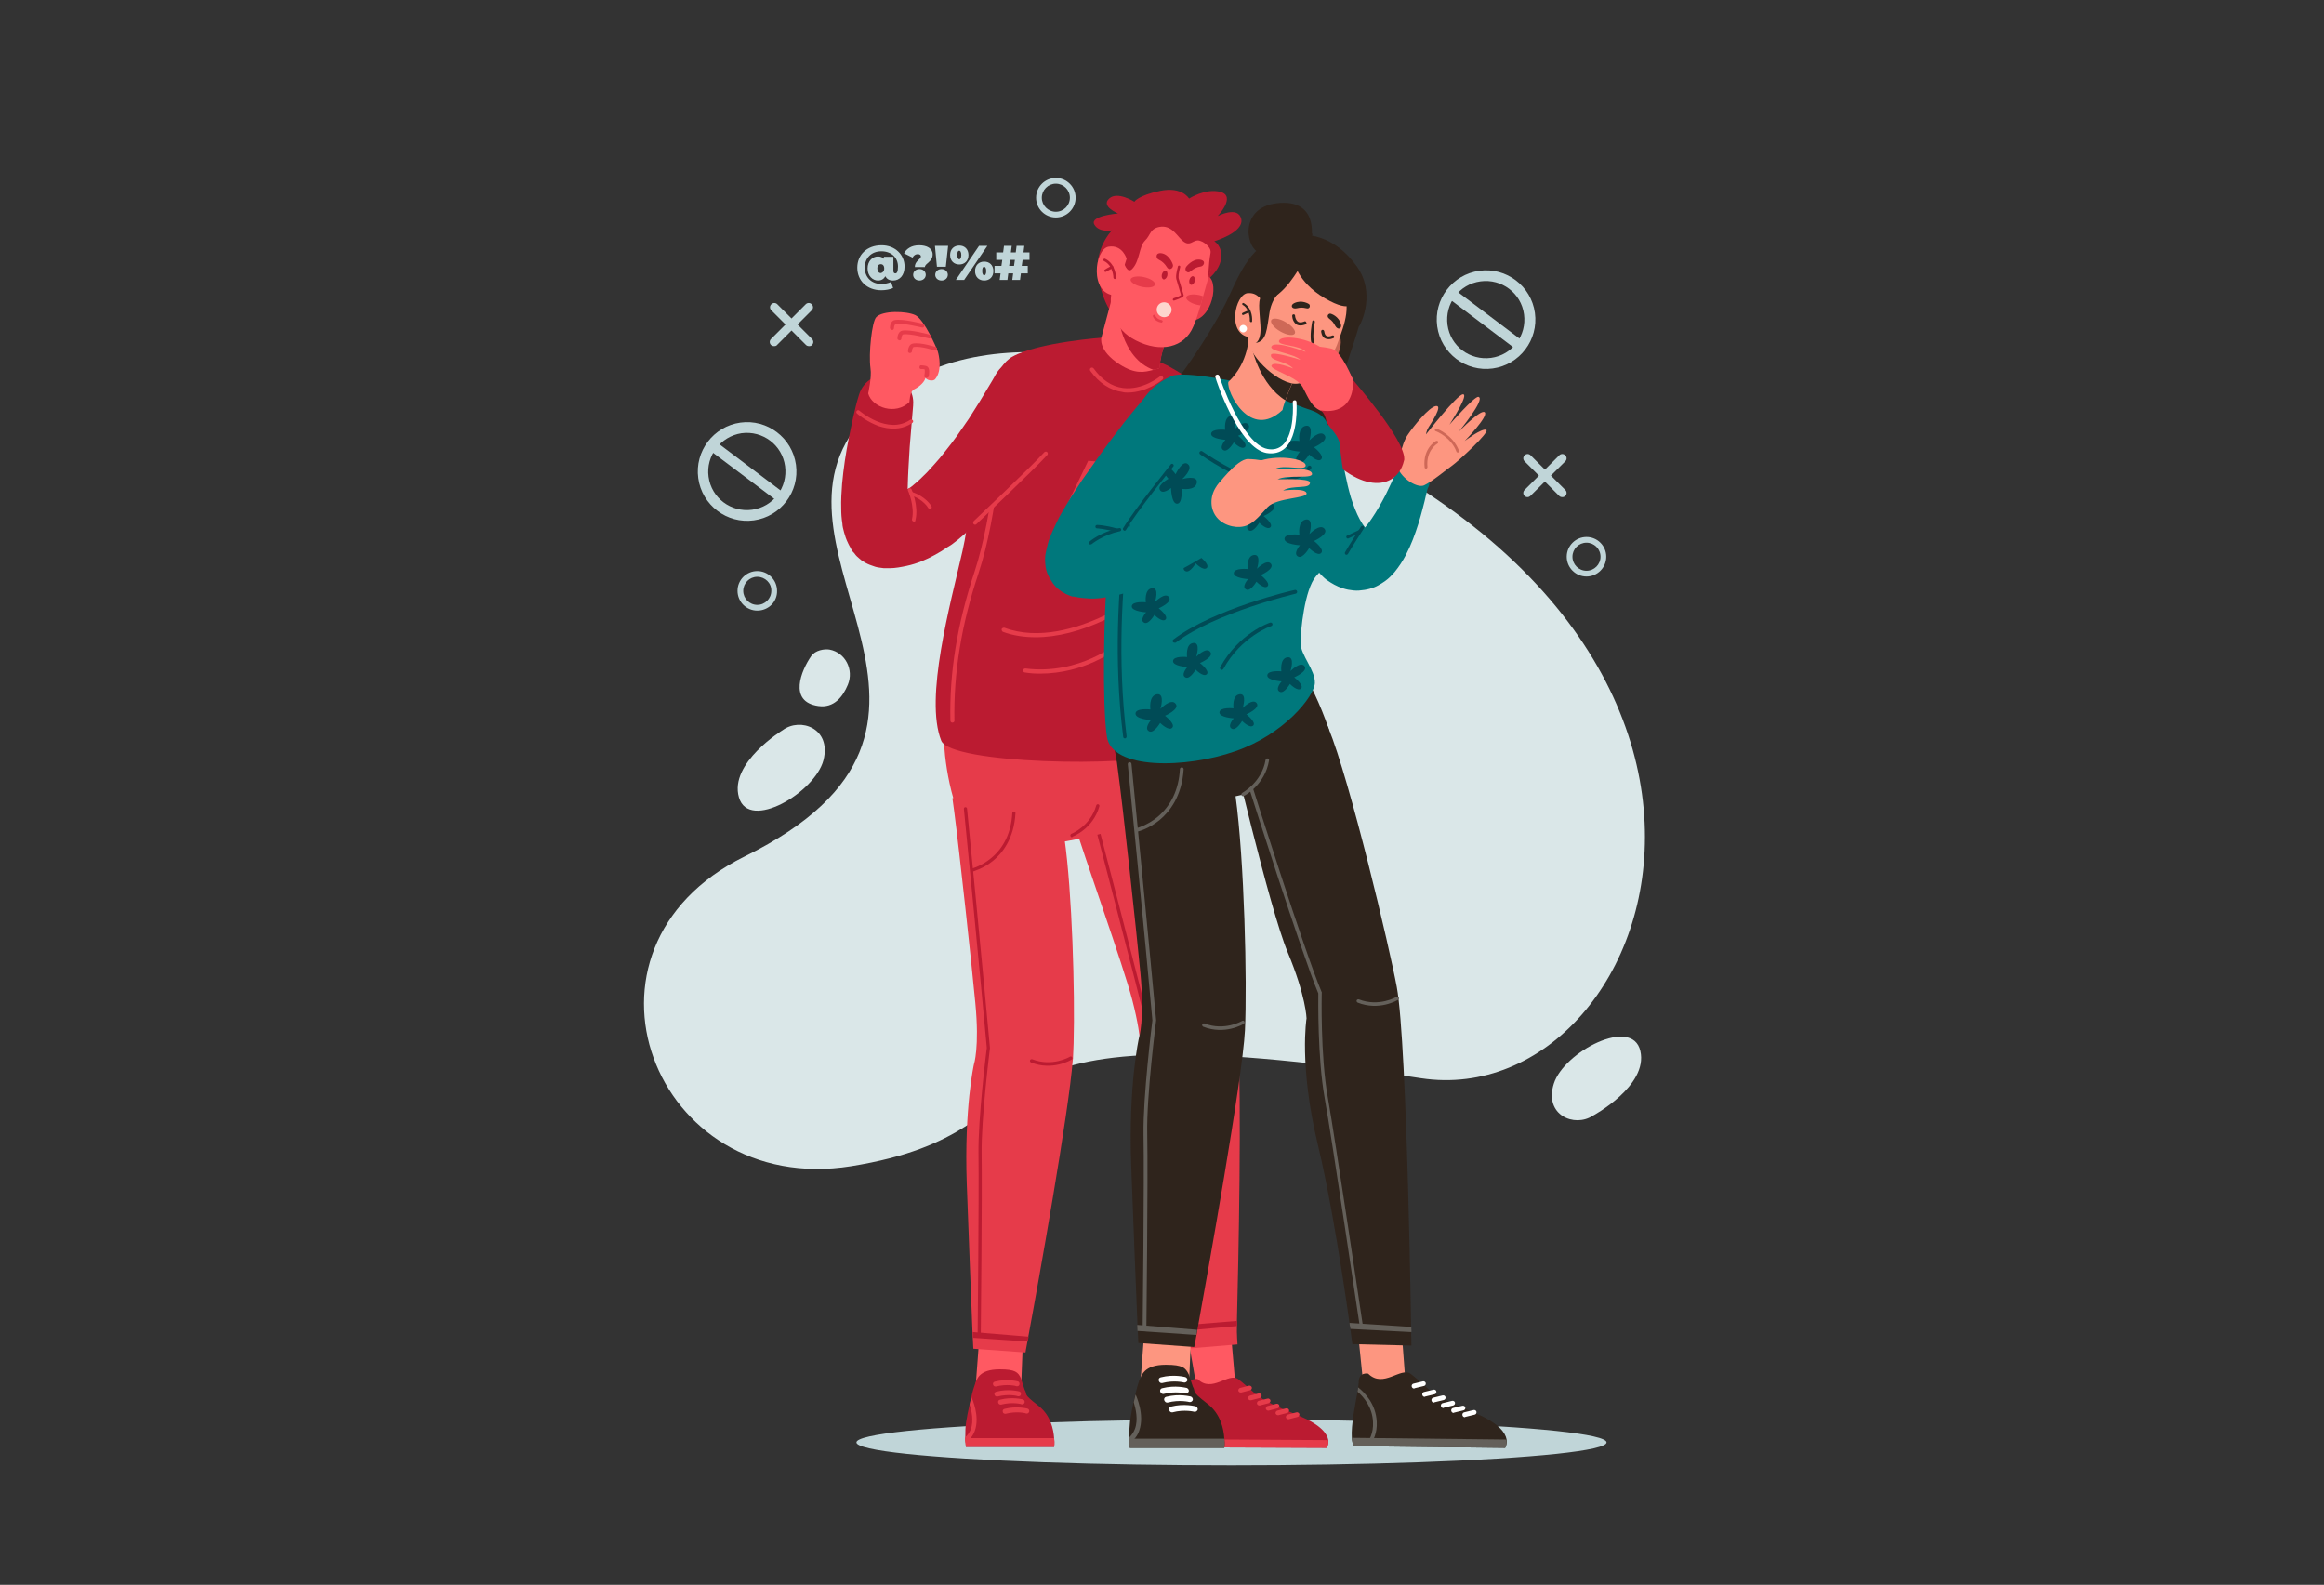 <?xml version="1.0" encoding="utf-8"?>
<!-- Generator: Adobe Illustrator 25.0.0, SVG Export Plug-In . SVG Version: 6.00 Build 0)  -->
<svg version="1.1" id="OBJECTS" xmlns="http://www.w3.org/2000/svg" xmlns:xlink="http://www.w3.org/1999/xlink" x="0px" y="0px"
	 viewBox="0 0 811.1 553.1" style="enable-background:new 0 0 811.1 553.1;" xml:space="preserve">
<rect x="0" y="0" width="811.1" height="553.1" fill="#333333" stroke="none"/>
<style type="text/css">
	.st0{fill:#DAE7E8;}
	.st1{fill:#C0D5D8;}
	.st2{fill:#FF5962;}
	.st3{fill:#BB1B31;}
	.st4{fill:#E63B4A;}
	.st5{fill:#FDD6CE;}
	.st6{fill:#00787C;}
	.st7{fill:#004B56;}
	.st8{fill:#FD9680;}
	.st9{fill:#CE6857;}
	.st10{fill:#2F241C;}
	.st11{fill:#64605A;}
	.st12{fill:#FFFFFF;}
</style>
<g>
	<g>
		<g>
			<g>
				<g>
					<path class="st0" d="M412.9,132.8c0,0-76.5-30.4-113.3,15.2c-36.8,45.7,52.8,105.3-39.7,150.9
						c-65.3,32.2-31.9,119.2,37.2,108.1c78.7-12.7,25.2-57.2,198.8-30.7C582.1,389.4,645.6,206.6,412.9,132.8z"/>
				</g>
			</g>
		</g>
		<g>
			<g>
				<g>
					<path class="st0" d="M273.2,254.8c0,0-18.8,11.5-15.3,23.5c3.5,12,26.6-1.8,29.5-13C290.2,254.1,279.3,250.3,273.2,254.8z"/>
				</g>
			</g>
		</g>
		<g>
			<g>
				<g>
					<path class="st0" d="M289.5,226.7c5.5,1,8.6,7,6.4,12.3c-1.7,4.1-4.8,8.2-10.3,7.4c-10.6-1.5-5.9-12.5-2.5-17.4
						C284.5,226.9,287.8,226.4,289.5,226.7z"/>
				</g>
			</g>
		</g>
		<g>
			<g>
				<g>
					<path class="st0" d="M555.9,389.4c0,0,19.4-10.4,16.6-22.6c-2.8-12.2-26.7,0.3-30.2,11.4C538.8,389.2,549.5,393.6,555.9,389.4z
						"/>
				</g>
			</g>
		</g>
		<g>
			<g>
				<g>
					<path class="st0" d="M344.8,398.8c1.8,5.4,8.1,7.6,13,4.8c3.9-2.2,7.5-5.8,6-11.1c-2.8-10.3-13.2-4.2-17.6-0.3
						C344.3,393.9,344.2,397.1,344.8,398.8z"/>
				</g>
			</g>
		</g>
	</g>
	<g>
		<g>
			<path class="st1" d="M315.7,93c0,3.2-1.8,4.9-4,4.9c-1.3,0-2.2-0.5-2.7-1.5c-0.5,0.9-1.3,1.5-2.6,1.5c-1.8,0-3.6-1.6-3.6-4.2
				c0-2.6,1.7-4.2,3.6-4.2c0.9,0,1.6,0.3,2.1,0.8v-0.7h3.3v4.9c0,0.7,0.3,0.9,0.7,0.9c0.5,0,0.9-0.5,0.9-2.4c0-3.1-2.3-5.3-5.8-5.3
				c-3.5,0-5.8,2.4-5.8,5.7c0,3.3,2.3,5.7,5.8,5.7c1.1,0,2.3-0.2,3.4-0.7l0.7,2.1c-1,0.5-2.6,0.8-4.1,0.8c-5.1,0-8.4-3.4-8.4-7.9
				c0-4.4,3.3-7.8,8.5-7.8C312.4,85.6,315.7,88.9,315.7,93z M308.6,93.7c0-1-0.5-1.5-1.2-1.5c-0.7,0-1.2,0.5-1.2,1.5
				c0,1,0.5,1.6,1.2,1.6C308,95.2,308.6,94.7,308.6,93.7z"/>
			<path class="st1" d="M321.4,89.5c0-0.5-0.5-0.8-1.1-0.8c-0.7,0-1.4,0.4-1.8,1.2l-3-1.5c0.9-1.6,2.6-2.8,5.3-2.8
				c2.7,0,4.7,1.1,4.7,3.2c0,2.6-2.7,3.1-2.7,4.4h-3.5C319.2,91.1,321.4,90.5,321.4,89.5z M318.7,95.9c0-1.1,0.9-2,2.2-2
				c1.3,0,2.2,0.9,2.2,2c0,1.1-0.9,2-2.2,2C319.6,97.9,318.7,97,318.7,95.9z"/>
			<path class="st1" d="M326.3,85.8h4.6l-0.8,7.3h-3.1L326.3,85.8z M326.4,95.9c0-1.1,0.9-2,2.2-2c1.3,0,2.2,0.9,2.2,2
				c0,1.1-0.9,2-2.2,2C327.3,97.9,326.4,97,326.4,95.9z"/>
			<path class="st1" d="M331.6,89c0-2.1,1.4-3.3,3.2-3.3s3.2,1.2,3.2,3.3c0,2.1-1.4,3.3-3.2,3.3S331.6,91.1,331.6,89z M341.7,85.8
				h2.9l-8.1,11.9h-2.9L341.7,85.8z M335.5,89c0-1.1-0.4-1.5-0.7-1.5c-0.4,0-0.7,0.3-0.7,1.5c0,1.1,0.4,1.5,0.7,1.5
				C335.1,90.5,335.5,90.1,335.5,89z M340.3,94.6c0-2.1,1.4-3.3,3.2-3.3s3.2,1.2,3.2,3.3c0,2.1-1.4,3.3-3.2,3.3
				S340.3,96.7,340.3,94.6z M344.2,94.6c0-1.1-0.4-1.5-0.7-1.5c-0.4,0-0.7,0.3-0.7,1.5c0,1.1,0.4,1.5,0.7,1.5
				C343.8,96.1,344.2,95.7,344.2,94.6z"/>
			<path class="st1" d="M356.9,90.7l-0.3,2.1h2.1v2.6h-2.4l-0.3,2.3h-2.7l0.3-2.3h-1.7l-0.3,2.3h-2.7l0.3-2.3h-2.1v-2.6h2.4l0.3-2.1
				h-2.1v-2.6h2.4l0.3-2.3h2.7l-0.3,2.3h1.7l0.3-2.3h2.7l-0.3,2.3h2.1v2.6H356.9z M354.2,90.7h-1.7l-0.3,2.1h1.7L354.2,90.7z"/>
		</g>
	</g>
	<g>
		<g>
			<g>
				<path class="st1" d="M501.6,113.9c-1.3-9.4,5.3-18.1,14.7-19.4c9.4-1.3,18.1,5.3,19.4,14.7s-5.3,18.1-14.7,19.4
					C511.6,129.9,502.9,123.3,501.6,113.9z M505.2,113.4c1,7.4,7.8,12.5,15.2,11.5c7.4-1,12.5-7.8,11.5-15.2s-7.8-12.5-15.2-11.5
					S504.2,106,505.2,113.4z"/>
			</g>
		</g>
		<g>
			<g>
				<path class="st1" d="M530.9,122.5c0.5-0.1,0.9-0.3,1.2-0.7c0.6-0.8,0.5-2-0.4-2.6l-24.1-18.2c-0.8-0.6-2-0.5-2.6,0.4
					c-0.6,0.8-0.5,2,0.4,2.6l24.1,18.2C529.9,122.4,530.4,122.6,530.9,122.5z"/>
			</g>
		</g>
	</g>
	<g>
		<g>
			<g>
				<path class="st1" d="M243.7,166.9c-1.3-9.4,5.3-18.1,14.7-19.4c9.4-1.3,18.1,5.3,19.4,14.7c1.3,9.4-5.3,18.1-14.7,19.4
					C253.7,182.9,245,176.3,243.7,166.9z M247.3,166.4c1,7.4,7.8,12.5,15.2,11.5c7.4-1,12.5-7.8,11.5-15.2
					c-1-7.4-7.8-12.5-15.2-11.5C251.5,152.3,246.3,159.1,247.3,166.4z"/>
			</g>
		</g>
		<g>
			<g>
				<path class="st1" d="M273,175.5c0.5-0.1,0.9-0.3,1.2-0.7c0.6-0.8,0.5-2-0.4-2.6L249.7,154c-0.8-0.6-2-0.5-2.6,0.4
					c-0.6,0.8-0.5,2,0.4,2.6l24.2,18.2C272,175.5,272.5,175.6,273,175.5z"/>
			</g>
		</g>
	</g>
	<g>
		<g>
			<path class="st1" d="M282.4,120.8c-0.4,0-0.8-0.1-1.1-0.4l-12.1-12.1c-0.6-0.6-0.6-1.5,0-2.1c0.6-0.6,1.5-0.6,2.1,0l12.1,12.1
				c0.6,0.6,0.6,1.5,0,2.1C283.2,120.7,282.8,120.8,282.4,120.8z"/>
		</g>
		<g>
			<path class="st1" d="M270.2,120.8c-0.4,0-0.8-0.1-1.1-0.4c-0.6-0.6-0.6-1.5,0-2.1l12.1-12.1c0.6-0.6,1.5-0.6,2.1,0
				c0.6,0.6,0.6,1.5,0,2.1l-12.1,12.1C271,120.7,270.6,120.8,270.2,120.8z"/>
		</g>
	</g>
	<g>
		<g>
			<path class="st1" d="M545.3,173.5c-0.4,0-0.8-0.1-1.1-0.4l-12.1-12.1c-0.6-0.6-0.6-1.5,0-2.1c0.6-0.6,1.5-0.6,2.1,0l12.1,12.1
				c0.6,0.6,0.6,1.5,0,2.1C546.1,173.3,545.7,173.5,545.3,173.5z"/>
		</g>
		<g>
			<path class="st1" d="M533.2,173.5c-0.4,0-0.8-0.1-1.1-0.4c-0.6-0.6-0.6-1.5,0-2.1l12.1-12.1c0.6-0.6,1.5-0.6,2.1,0
				c0.6,0.6,0.6,1.5,0,2.1L534.2,173C533.9,173.3,533.5,173.5,533.2,173.5z"/>
		</g>
	</g>
	<ellipse class="st1" cx="429.8" cy="503.4" rx="130.9" ry="8"/>
	<g>
		<path class="st1" d="M368.5,75.9c-3.8,0-6.9-3.1-6.9-6.9c0-3.8,3.1-6.9,6.9-6.9c3.8,0,6.9,3.1,6.9,6.9
			C375.4,72.8,372.3,75.9,368.5,75.9z M368.5,64.1c-2.7,0-4.9,2.2-4.9,4.9c0,2.7,2.2,4.9,4.9,4.9c2.7,0,4.9-2.2,4.9-4.9
			C373.4,66.3,371.2,64.1,368.5,64.1z"/>
	</g>
	<g>
		<path class="st1" d="M553.7,201.2c-3.8,0-6.9-3.1-6.9-6.9c0-3.8,3.1-6.9,6.9-6.9c3.8,0,6.9,3.1,6.9,6.9
			C560.6,198.1,557.5,201.2,553.7,201.2z M553.7,189.4c-2.7,0-4.9,2.2-4.9,4.9c0,2.7,2.2,4.9,4.9,4.9c2.7,0,4.9-2.2,4.9-4.9
			C558.6,191.6,556.4,189.4,553.7,189.4z"/>
	</g>
	<g>
		<path class="st1" d="M264.3,213.1c-3.8,0-6.9-3.1-6.9-6.9c0-3.8,3.1-6.9,6.9-6.9c3.8,0,6.9,3.1,6.9,6.9
			C271.3,210,268.2,213.1,264.3,213.1z M264.3,201.3c-2.7,0-4.9,2.2-4.9,4.9c0,2.7,2.2,4.9,4.9,4.9c2.7,0,4.9-2.2,4.9-4.9
			C269.3,203.5,267,201.3,264.3,201.3z"/>
	</g>
</g>
<g>
	<g>
		<g>
			<g>
				<g>
					<g>
						<g>
							<g>
								<g>
									<g>
										<g>
											<g>
												<g>
													<g>
														<g>
															<g>
																<polygon class="st2" points="429.6,465.3 431.2,483.7 417.6,483.9 414.5,466.2 																"/>
															</g>
														</g>
													</g>
												</g>
											</g>
										</g>
									</g>
								</g>
							</g>
						</g>
					</g>
					<g>
						<g>
							<g>
								<g>
									<g>
										<g>
											<g>
												<g>
													<g>
														<g>
															<g>
																<g>
																	<g>
																		<g>
																			<g>
																				<path class="st3" d="M463,505.3l-49.7-0.2c-0.4-0.7-0.6-1.6-0.6-2.8c-0.3-4.2,1.1-10.9,1.8-15.1
																					c0.1-0.5,0.2-1,0.2-1.4c0.1-0.7,0.2-1.3,0.2-1.7c0-3.5,3.1-2.8,3.1-2.8c5,5,10.7-2.4,14.1,0c0,0,1.4,1,5.4,4.6
																					c3.9,3.6,10.6,5.9,16.3,8.4c7.4,3.1,9.4,6.2,9.8,8.3C463.8,504.2,463,505.3,463,505.3z"/>
																			</g>
																		</g>
																	</g>
																</g>
															</g>
														</g>
													</g>
												</g>
											</g>
										</g>
									</g>
								</g>
							</g>
							<g>
								<g>
									<g>
										<g>
											<g>
												<g>
													<g>
														<g>
															<g>
																<g>
																	<g>
																		<g>
																			<g>
																				<path class="st4" d="M463,505.3l-49.7-0.2c-0.4-0.7-0.6-1.6-0.6-2.8l50.8,0.3C463.8,504.2,463,505.3,463,505.3z
																					"/>
																			</g>
																		</g>
																	</g>
																</g>
															</g>
														</g>
													</g>
												</g>
											</g>
										</g>
									</g>
								</g>
							</g>
							<g>
								<g>
									<g>
										<g>
											<g>
												<g>
													<g>
														<g>
															<g>
																<g>
																	<g>
																		<g>
																			<g>
																				<g>
																					<path class="st4" d="M418.4,505l-1.5,0c1.5-1.7,2.9-4.3,2.7-7.9c-0.2-4.9-3.1-8.2-5.2-10
																						c0.1-0.5,0.2-1,0.2-1.4c2.2,1.7,5.9,5.4,6.2,11.3C420.9,500.6,419.8,503.2,418.4,505z"/>
																				</g>
																			</g>
																		</g>
																	</g>
																</g>
															</g>
														</g>
													</g>
												</g>
											</g>
										</g>
									</g>
								</g>
							</g>
							<g>
								<g>
									<g>
										<g>
											<g>
												<g>
													<g>
														<g>
															<g>
																<g>
																	<g>
																		<g>
																			<g>
																				<path class="st4" d="M436.4,488.7c-0.4,0-0.7-0.3-0.8-0.6c-0.1-0.4,0.2-0.9,0.6-1l3.1-0.8
																					c0.4-0.1,0.9,0.2,1,0.6c0.1,0.4-0.2,0.9-0.6,1l-3.1,0.8C436.5,488.7,436.5,488.7,436.4,488.7z"/>
																			</g>
																		</g>
																	</g>
																</g>
															</g>
														</g>
													</g>
												</g>
											</g>
										</g>
									</g>
								</g>
							</g>
							<g>
								<path class="st4" d="M433,486c-0.4,0-0.7-0.3-0.8-0.6c-0.1-0.4,0.2-0.9,0.6-1l3.1-0.8c0.4-0.1,0.9,0.2,1,0.6
									c0.1,0.4-0.2,0.9-0.6,1l-3.1,0.8C433.1,486,433,486,433,486z"/>
							</g>
							<g>
								<g>
									<g>
										<g>
											<g>
												<g>
													<g>
														<g>
															<g>
																<g>
																	<g>
																		<g>
																			<g>
																				<path class="st4" d="M439.5,490.5c-0.4,0-0.7-0.3-0.8-0.6c-0.1-0.4,0.2-0.9,0.6-1l3.1-0.8
																					c0.4-0.1,0.9,0.2,1,0.6c0.1,0.4-0.2,0.9-0.6,1l-3.1,0.8C439.6,490.5,439.6,490.5,439.5,490.5z"/>
																			</g>
																		</g>
																	</g>
																</g>
															</g>
														</g>
													</g>
												</g>
											</g>
										</g>
									</g>
								</g>
							</g>
							<g>
								<g>
									<g>
										<g>
											<g>
												<g>
													<g>
														<g>
															<g>
																<g>
																	<g>
																		<g>
																			<g>
																				<path class="st4" d="M442.6,492.3c-0.4,0-0.7-0.3-0.8-0.6c-0.1-0.4,0.2-0.9,0.6-1l3.1-0.8
																					c0.4-0.1,0.9,0.2,1,0.6c0.1,0.4-0.2,0.9-0.6,1l-3.1,0.8C442.7,492.3,442.7,492.3,442.6,492.3z"/>
																			</g>
																		</g>
																	</g>
																</g>
															</g>
														</g>
													</g>
												</g>
											</g>
										</g>
									</g>
								</g>
							</g>
							<g>
								<g>
									<g>
										<g>
											<g>
												<g>
													<g>
														<g>
															<g>
																<g>
																	<g>
																		<g>
																			<g>
																				<path class="st4" d="M446,493.9c-0.4,0-0.7-0.3-0.8-0.6c-0.1-0.4,0.2-0.9,0.6-1l3.1-0.8c0.4-0.1,0.9,0.2,1,0.6
																					c0.1,0.4-0.2,0.9-0.6,1l-3.1,0.8C446.1,493.9,446,493.9,446,493.9z"/>
																			</g>
																		</g>
																	</g>
																</g>
															</g>
														</g>
													</g>
												</g>
											</g>
										</g>
									</g>
								</g>
							</g>
							<g>
								<g>
									<g>
										<g>
											<g>
												<g>
													<g>
														<g>
															<g>
																<g>
																	<g>
																		<g>
																			<g>
																				<path class="st4" d="M449.6,495.3c-0.4,0-0.7-0.3-0.8-0.6c-0.1-0.4,0.2-0.9,0.6-1l3.1-0.8
																					c0.4-0.1,0.9,0.2,1,0.6c0.1,0.4-0.2,0.9-0.6,1l-3.1,0.8C449.8,495.3,449.7,495.3,449.6,495.3z"/>
																			</g>
																		</g>
																	</g>
																</g>
															</g>
														</g>
													</g>
												</g>
											</g>
										</g>
									</g>
								</g>
							</g>
						</g>
					</g>
					<g>
						<g>
							<path class="st4" d="M431.3,357.5c0.2,1.8,0.4,3.4,0.6,4.8c0,0.4,0.1,0.7,0.1,1.1c1.5,17.7,0.2,78.6-0.3,97.6
								c0,0.6,0,1.2,0,1.8c-0.1,2.5,0.2,6.4,0.2,6.4l-18.2,1.5c0,0-0.6-3.8-1.1-6.2c-0.1-0.6-0.2-1.2-0.4-1.9
								c-2-10.1-6.4-31.9-10.1-51c-5-25.9-4-41.3-4-41.3s1-6.2-2.9-21.2c-3.2-12.4-17-50.6-20.9-63.8c-0.8-2.7,1.9-5.5,1.9-5.5
								s25.3-17.4,33.8-9.7c0.7,0.6,2.9,6.4,3.3,7.2c1,2.2,2.3,5.7,3.6,10.1C422.6,305.7,429,339.7,431.3,357.5z"/>
						</g>
					</g>
					<g>
						<g>
							<g>
								<g>
									<path class="st3" d="M431.8,362.5c0.1-0.2,0.1-0.4,0-0.6c-0.2-0.3-0.5-0.4-0.8-0.2c-0.1,0.1-6.2,3.6-13.1,0.9
										c-0.3-0.1-0.6,0-0.8,0.3c-0.1,0.3,0,0.6,0.3,0.8c7.5,3,13.9-0.8,14.2-1C431.7,362.7,431.8,362.6,431.8,362.5z"/>
								</g>
							</g>
						</g>
					</g>
				</g>
			</g>
			<g>
				<g>
					<g>
						<g>
							<path class="st3" d="M414.7,463.7C414.7,463.7,414.7,463.7,414.7,463.7c-0.3,0-0.6-0.2-0.7-0.5c-0.1-0.5-7-48.1-9.5-62.4
								c-2.1-12.1-2.8-35.7-2.9-37.1c-5.7-22.7-20.7-80.6-20.9-81.2c-0.1-0.3,0.1-0.6,0.4-0.7c0.3-0.1,0.6,0.1,0.7,0.4
								c0.2,0.6,15.2,58.6,20.9,81.2c0,0,0,0.1,0,0.1c0,0.2,0.7,24.7,2.9,37c2.5,14.3,9.4,61.9,9.5,62.4
								C415.2,463.3,415,463.6,414.7,463.7z"/>
						</g>
					</g>
				</g>
			</g>
			<g>
				<g>
					<g>
						<g>
							<g>
								<g>
									<g>
										<g>
											<g>
												<g>
													<g>
														<g>
															<polygon class="st2" points="357,468.1 356.4,483.7 340.5,484 341.6,469.3 															"/>
														</g>
													</g>
												</g>
											</g>
										</g>
									</g>
								</g>
							</g>
						</g>
					</g>
				</g>
				<g>
					<g>
						<g>
							<g>
								<g>
									<g>
										<path class="st3" d="M336.9,501.6c0,0.1,0,0.2,0,0.4c0,0.5,0,1,0.1,1.5c0.1,0.9,0.1,1.5,0.1,1.5h30.8c0,0,0.2-1.2,0-3
											c-0.2-3.1-1.2-8.1-5.5-11.4c-5.8-4.5-3.6-3.6-4.8-5.6c-0.1-0.2-1.2-3.7-1.3-4c-1-2.1-1.9-3.1-7.4-3.1
											c-7.3,0-8,3.5-8.7,5.4c-0.3,0.8-0.8,2.4-1.2,4.3c-0.2,0.8-0.4,1.6-0.6,2.5c-0.5,2.1-0.9,4.3-1.2,6.1
											C336.9,498,336.9,500,336.9,501.6z"/>
									</g>
								</g>
							</g>
						</g>
						<g>
							<g>
								<g>
									<g>
										<g>
											<g>
												<g>
													<g>
														<g>
															<g>
																<g>
																	<g>
																		<g>
																			<g>
																				<path class="st4" d="M336.9,501.6c0,0.1,0,0.2,0,0.4c0,0.5,0,1,0.1,1.5c1.5-1.1,2.6-2.4,3.2-4.1
																					c1.9-5.2-1-11.4-1.1-11.7l-0.1,0c-0.2,0.8-0.4,1.6-0.6,2.5c0.7,2.1,1.5,5.7,0.4,8.7
																					C338.4,499.8,337.8,500.8,336.9,501.6z"/>
																			</g>
																		</g>
																	</g>
																</g>
															</g>
														</g>
													</g>
												</g>
											</g>
										</g>
									</g>
								</g>
							</g>
						</g>
						<g>
							<g>
								<g>
									<g>
										<g>
											<g>
												<g>
													<g>
														<g>
															<g>
																<g>
																	<g>
																		<g>
																			<path class="st4" d="M336.9,501.9c0,1.8,0.2,3,0.2,3h30.8c0,0,0.2-1.2,0-3H336.9z"/>
																		</g>
																	</g>
																</g>
															</g>
														</g>
													</g>
												</g>
											</g>
										</g>
									</g>
								</g>
							</g>
						</g>
					</g>
					<g>
						<g>
							<g>
								<g>
									<g>
										<g>
											<g>
												<g>
													<g>
														<g>
															<g>
																<g>
																	<path class="st4" d="M347.9,487.4c0.1,0,0.1,0,0.2,0c3.9-1,7.1-0.2,7.1-0.1c0.5,0.1,1-0.1,1.1-0.6
																		c0.1-0.5-0.1-1-0.6-1.1c-0.1,0-3.7-1-8,0.1c-0.5,0.1-0.8,0.6-0.6,1.1C347.2,487.1,347.5,487.4,347.9,487.4z"/>
																</g>
															</g>
														</g>
													</g>
												</g>
											</g>
										</g>
									</g>
								</g>
							</g>
						</g>
					</g>
					<g>
						<g>
							<g>
								<g>
									<g>
										<g>
											<g>
												<g>
													<g>
														<g>
															<g>
																<g>
																	<g>
																		<path class="st4" d="M347.4,483.9c0.1,0,0.1,0,0.2,0c3.9-1,7.1-0.2,7.1-0.1c0.5,0.1,1-0.1,1.1-0.6
																			c0.1-0.5-0.1-1-0.6-1.1c-0.1,0-3.7-1-8,0.1c-0.5,0.1-0.8,0.6-0.6,1.1C346.7,483.6,347,483.9,347.4,483.9z"/>
																	</g>
																</g>
															</g>
														</g>
													</g>
												</g>
											</g>
										</g>
									</g>
								</g>
							</g>
						</g>
					</g>
					<g>
						<g>
							<g>
								<g>
									<g>
										<g>
											<g>
												<g>
													<g>
														<g>
															<g>
																<g>
																	<path class="st4" d="M349.2,490.2c0.1,0,0.1,0,0.2,0c3.9-1,7.1-0.2,7.1-0.1c0.5,0.1,0.9-0.1,1.1-0.6
																		c0.1-0.5-0.1-0.9-0.6-1.1c-0.1,0-3.7-1-8,0.1c-0.5,0.1-0.8,0.6-0.6,1.1C348.5,489.9,348.8,490.2,349.2,490.2z"/>
																</g>
															</g>
														</g>
													</g>
												</g>
											</g>
										</g>
									</g>
								</g>
							</g>
						</g>
					</g>
					<g>
						<g>
							<g>
								<g>
									<g>
										<g>
											<g>
												<g>
													<g>
														<g>
															<g>
																<g>
																	<g>
																		<path class="st4" d="M350.8,493.4c0.1,0,0.1,0,0.2,0c3.9-1,7.1-0.2,7.1-0.1c0.5,0.1,0.9-0.1,1.1-0.6
																			c0.1-0.5-0.1-0.9-0.6-1.1c-0.1,0-3.7-1-8,0.1c-0.5,0.1-0.8,0.6-0.6,1.1C350,493.1,350.4,493.4,350.8,493.4z"/>
																	</g>
																</g>
															</g>
														</g>
													</g>
												</g>
											</g>
										</g>
									</g>
								</g>
							</g>
						</g>
					</g>
				</g>
			</g>
			<g>
				<g>
					<g>
						<g>
							<path class="st4" d="M379.6,292.1c-0.9,0.2-1.9,0.4-2.8,0.6c-12.1,2.5-24.9,3.5-33.8,1.6c-4.4-0.9-7.2-5.7-9-11
								c-0.5-1.5-0.8-3-1.2-4.4c-4.2-14.5-3.5-27.6-3.5-27.6h72.2c0,0,2.2,3.6,4.6,8.2c1.8,3.4,3.6,7.3,4.9,10.8c0,0,0,0,0,0
								c0.8,2.1,1.3,4.1,1.5,5.8C412.9,281.3,397.3,288.2,379.6,292.1z"/>
						</g>
					</g>
				</g>
			</g>
			<g>
				<g>
					<g>
						<g>
							<path class="st4" d="M374.7,364.1c-0.1,1.8-0.1,3.4-0.2,4.8c0,0.4,0,0.7-0.1,1.1c-1.3,17.7-12,77.7-15.5,96.4
								c-0.1,0.6-0.2,1.2-0.3,1.7c-0.5,2.5-0.7,3.9-0.7,3.9l-18.2-1.3c0,0-0.1-1.4-0.2-3.9c0-0.6-0.1-1.3-0.1-2
								c-0.4-10.3-1.3-32.5-2-51.9c-0.9-26.4,2.5-41.4,2.5-41.4s2-5.9,0.5-21.4c-1.2-12.8-5.6-53.5-7.4-67.1
								c-0.4-2.7-0.6-4.4-0.6-4.4s28.6-8,35.8,1c0.6,0.7,1,1.5,1.3,2.4c0.7,2.3,1.4,6,2,10.5C374.2,311.6,375.2,346.3,374.7,364.1z"
								/>
						</g>
					</g>
				</g>
			</g>
			<g>
				<g>
					<g>
						<g>
							<path class="st3" d="M374.2,369.6c0.1-0.2,0.1-0.4,0-0.6c-0.2-0.3-0.5-0.4-0.8-0.2c-0.1,0.1-6.2,3.6-13.1,0.9
								c-0.3-0.1-0.6,0-0.8,0.3c-0.1,0.3,0,0.6,0.3,0.8c7.5,3,13.9-0.8,14.2-1C374.1,369.8,374.2,369.7,374.2,369.6z"/>
						</g>
					</g>
				</g>
			</g>
			<g>
				<g>
					<g>
						<path class="st3" d="M359,466.5c-0.1,0.6-0.2,1.2-0.3,1.7l-19.1-1.3c0-0.6-0.1-1.3-0.1-2L359,466.5z"/>
					</g>
				</g>
			</g>
			<g>
				<g>
					<g>
						<g>
							<path class="st3" d="M339.4,304.2c-0.3,0-0.5-0.2-0.6-0.4c-0.1-0.3,0.1-0.6,0.4-0.7c0.1,0,3.3-0.8,6.7-3.6
								c4.5-3.7,7-9,7.4-15.7c0-0.3,0.3-0.6,0.6-0.5c0.3,0,0.6,0.3,0.5,0.6c-0.5,8.8-4.6,13.9-7.8,16.5c-3.6,2.9-7,3.7-7.1,3.8
								C339.5,304.2,339.4,304.2,339.4,304.2z"/>
						</g>
					</g>
				</g>
			</g>
			<g>
				<g>
					<g>
						<g>
							<path class="st3" d="M341.8,466.5C341.8,466.5,341.8,466.5,341.8,466.5c-0.3,0-0.6-0.3-0.6-0.6c0-0.5,0.5-48.6,0.3-63.1
								c-0.2-12.2,2.7-35.7,2.9-37.1c-2.1-23.3-7.9-82.8-8-83.4c0-0.3,0.2-0.6,0.5-0.6c0.3,0,0.6,0.2,0.6,0.5
								c0.1,0.6,5.9,60.2,8,83.5c0,0,0,0.1,0,0.1c0,0.2-3.1,24.5-2.9,37c0.2,14.5-0.3,62.7-0.3,63.1
								C342.4,466.2,342.1,466.5,341.8,466.5z"/>
						</g>
					</g>
				</g>
			</g>
			<g>
				<g>
					<g>
						<path class="st3" d="M431.7,461c0,0.6,0,1.2,0,1.8l-19.1,1.7c-0.1-0.6-0.2-1.2-0.4-1.9L431.7,461z"/>
					</g>
				</g>
			</g>
			<g>
				<g>
					<g>
						<g>
							<path class="st3" d="M374.1,292.2c-0.2,0-0.4-0.2-0.5-0.4c-0.1-0.3,0-0.6,0.3-0.8c0.1,0,6.7-2.7,8.7-9.9
								c0.1-0.3,0.4-0.5,0.7-0.4c0.3,0.1,0.5,0.4,0.4,0.7c-2.2,7.8-9.1,10.5-9.4,10.6C374.3,292.2,374.2,292.2,374.1,292.2z"/>
						</g>
					</g>
				</g>
			</g>
		</g>
		<g>
			<g>
				<g>
					<g>
						<g>
							<path class="st3" d="M385.2,117.8c0,0-22.8,1.6-31.9,6.7c-12.2,6.8-13.1,49.5-17.4,67.9c-4.2,18.4-13.3,51.2-7.4,66.1
								c3.2,8.1,65.7,9.4,79.6,4.5c7.3-2.6,2.5-52.3,8.9-72.9c6.3-20.6,13.3-34.4,12.3-43.7c-0.8-7.5-22-18.9-22-18.9L385.2,117.8z"
								/>
						</g>
					</g>
				</g>
				<path class="st3" d="M412.9,130.7c0,0,15.2,2.1,28.1,1.2l-5.1,20.3l-19.9,6.1L412.9,130.7z"/>
				<g>
					<g>
						<g>
							<g>
								<polygon class="st4" points="379.8,160.8 403.6,163.2 389.5,176.4 403.1,175.6 373.4,204.1 383.7,184.1 368.1,185.1 
																	"/>
							</g>
						</g>
					</g>
				</g>
				<g>
					<g>
						<path class="st4" d="M332.4,252.2c-0.4,0-0.7-0.3-0.7-0.7c-0.4-16.8,2.4-33.8,8.4-51.9c6.8-20.5,8.6-51.6,8.6-51.9
							c0-0.4,0.4-0.7,0.8-0.7c0.4,0,0.7,0.4,0.7,0.8c0,0.3-1.8,31.6-8.7,52.3c-6,18-8.7,34.8-8.4,51.5
							C333.1,251.9,332.8,252.2,332.4,252.2C332.4,252.2,332.4,252.2,332.4,252.2z"/>
					</g>
				</g>
				<g>
					<g>
						<g>
							<path class="st4" d="M361.5,222.4c7.4,0,15.7-2.1,24.4-6.2c10.3-4.8,17.7-10.8,17.8-10.9c0.3-0.3,0.4-0.7,0.1-1
								c-0.3-0.3-0.7-0.4-1-0.1c-0.1,0.1-7.4,6-17.5,10.7c-9.3,4.4-22.8,8.6-34.7,4.2c-0.4-0.1-0.8,0.1-1,0.4
								c-0.1,0.4,0.1,0.8,0.4,1C353.5,221.8,357.3,222.4,361.5,222.4z"/>
						</g>
					</g>
				</g>
				<g>
					<g>
						<g>
							<path class="st4" d="M362.9,235.1c7.9,0,14.5-2.1,18.9-4.1c5.8-2.6,9.2-5.5,9.4-5.7c0.3-0.3,0.3-0.7,0.1-1
								c-0.3-0.3-0.7-0.3-1-0.1c-0.1,0.1-13.5,11.5-32.4,9.1c-0.4,0-0.8,0.2-0.8,0.6c-0.1,0.4,0.2,0.8,0.6,0.8
								C359.5,235,361.3,235.1,362.9,235.1z"/>
						</g>
					</g>
				</g>
				<g>
					<g>
						<g>
							<path class="st4" d="M393.6,137c6.6,0,11.9-4.3,12.1-4.5c0.3-0.3,0.4-0.7,0.1-1c-0.3-0.3-0.7-0.4-1-0.1
								c-0.1,0.1-6.1,4.9-12.9,4c-3.9-0.5-7.3-2.8-10.2-6.8c-0.2-0.3-0.7-0.4-1-0.2c-0.3,0.2-0.4,0.7-0.2,1
								c3.1,4.3,6.9,6.8,11.2,7.4C392.4,137,393,137,393.6,137z"/>
						</g>
					</g>
				</g>
			</g>
			<g>
				<g>
					<g>
						<g>
							<path class="st3" d="M421.3,97.7c0,0,4.3-3,4.9-7.5c0.5-4.4-2.4-6-2.4-6s10.5-3.1,9.4-7.8c-1.1-4.7-8.2-1-8.2-1
								s6.4-6.8,1.1-8.4c-5.3-1.5-11.1,2.3-11.1,2.3s-2.4-4.3-10.1-2.7c-7.7,1.6-9,3.8-9,3.8s-5.9-3.8-8.8-1.1
								c-3,2.7,3.1,5.2,3.1,5.2s-9.9,0.8-8.3,3.8c1.6,3,6.2,2.1,6.2,2.1s-7.3,7.2-4.4,18.5c2.9,11.3,5.9,11.2,5.9,11.2
								S406,91,421.3,97.7z"/>
						</g>
					</g>
				</g>
				<g>
					<g>
						<g>
							<g>
								<path class="st4" d="M414.2,99.2c0,0,3.2-5.2,7.5-2.8c4.3,2.5,0.6,17.9-8.1,15.2L414.2,99.2z"/>
							</g>
						</g>
					</g>
				</g>
				<g>
					<g>
						<g>
							<g>
								<path class="st2" d="M384.4,117.8c0,0-1.3,4.5,6.4,9.4c5.5,3.5,8.6,2.7,11.7,1.9c1.3-0.3,2.1-0.6,2.1-0.6
									c0.6-6.8,2.9-10.7,3.5-11.6c0.1-0.1,0.1-0.2,0.1-0.2l-18.8-17.6L384.4,117.8z"/>
							</g>
						</g>
					</g>
				</g>
				<g>
					<g>
						<g>
							<g>
								<path class="st3" d="M390.1,108.7c0,0,0.9,16.2,12.5,20.4c1.3-0.3,2.1-0.6,2.1-0.6c0.6-6.8,2.9-10.7,3.5-11.6L390.1,108.7z"
									/>
							</g>
						</g>
					</g>
				</g>
				<g>
					<g>
						<g>
							<g>
								<g>
									<path class="st2" d="M396.4,118.8c8.6,4.4,17,2.6,20.1-4.9c0.8-1.8,1.7-4.5,2.5-7.3c0,0,0-0.1,0-0.1
										c0.2-0.6,0.4-1.2,0.5-1.8c0.1-0.4,0.3-0.9,0.4-1.3c1.5-5.1,2.7-9.7,2.7-9.7c2.3-13-8.8-21.3-20.1-19.4
										c-11.4,1.9-12,18.3-14.1,25.8C386.2,107.5,389,115.1,396.4,118.8z"/>
								</g>
							</g>
						</g>
					</g>
				</g>
				<g>
					<g>
						<path class="st3" d="M417,98.1c-0.2,0.8-0.8,1.4-1.3,1.3c-0.5-0.1-0.8-0.9-0.6-1.7c0.2-0.8,0.8-1.4,1.3-1.3
							C416.9,96.5,417.2,97.3,417,98.1z"/>
					</g>
				</g>
				<g>
					<g>
						<path class="st3" d="M407.4,96.2c-0.2,0.8-0.8,1.4-1.3,1.3c-0.5-0.1-0.8-0.9-0.6-1.7c0.2-0.8,0.8-1.4,1.3-1.3
							C407.3,94.5,407.6,95.3,407.4,96.2z"/>
					</g>
				</g>
				<g>
					<g>
						<g>
							<path class="st3" d="M421.7,97.1c0,0,0-4.3,0.8-8.9c0.3-1.5-1.5-3.1-2.8-3.8c-0.6-0.3-1.2-0.5-1.7-0.5
								c-1.8,0.1-2.7,2-4.8,0.5c-2.1-1.4-3.8-5.6-7.9-5.3c-4,0.4-3.6,2.9-5.7,4.9c-2.1,2.1-1.8,7.2-4.5,9.9
								c-2.7,2.7-4.1-7.8-4.1-7.8s4.7-15,15.5-14.6C417.3,71.7,427.5,82.2,421.7,97.1z"/>
						</g>
					</g>
				</g>
				<g>
					<g>
						<g>
							<g>
								<path class="st4" d="M405,112.5c0.2,0,0.3,0.1,0.3,0.1c0.2,0,0.4-0.2,0.5-0.4c0-0.2-0.1-0.4-0.4-0.5c-0.1,0-1.6-0.2-2.2-1.6
									c-0.1-0.2-0.3-0.3-0.6-0.2c-0.2,0.1-0.3,0.3-0.2,0.6C403,111.9,404.4,112.4,405,112.5z"/>
							</g>
						</g>
					</g>
				</g>
				<g>
					<g>
						<g>
							<g>
								<path class="st4" d="M394.6,97.5c-0.2,0.9,1.5,2.1,3.9,2.6c2.3,0.5,4.4,0.2,4.6-0.8c0.2-0.9-1.5-2.1-3.9-2.6
									C396.9,96.2,394.8,96.6,394.6,97.5z"/>
							</g>
						</g>
					</g>
				</g>
				<g>
					<g>
						<g>
							<g>
								<path class="st4" d="M417.9,106.4c0.4,0.1,0.7,0.1,1.1,0.2c0,0,0-0.1,0-0.1c0.2-0.6,0.4-1.2,0.5-1.8
									c0.1-0.4,0.3-0.9,0.4-1.3c-0.4-0.1-0.8-0.3-1.3-0.4c-2.3-0.5-4.4-0.2-4.6,0.8C413.9,104.7,415.6,105.9,417.9,106.4z"/>
							</g>
						</g>
					</g>
				</g>
				<g>
					<g>
						<g>
							<g>
								<path class="st3" d="M409.6,104.9c0.1,0,0.1,0,0.2,0c2.5-0.8,3.1-1.4,3.2-1.5c0.1-0.1,0.1-0.3,0.1-0.4l-1.6-5.4c0,0,0,0,0,0
									c-0.4-0.9-0.1-2.5,0.4-4.4c0.1-0.2-0.1-0.5-0.3-0.5c-0.2-0.1-0.5,0.1-0.5,0.3c-0.5,2-0.9,3.7-0.4,4.9l1.5,5.1
									c-0.3,0.2-1,0.6-2.6,1.1c-0.2,0.1-0.3,0.3-0.3,0.5C409.4,104.8,409.5,104.9,409.6,104.9z"/>
							</g>
						</g>
					</g>
				</g>
				<g>
					<g>
						<g>
							<g>
								<path class="st2" d="M393.2,90.3c0,0-1.4-5-6.3-4.2c-4.9,0.8-6.8,16.5,2.2,17L393.2,90.3z"/>
							</g>
						</g>
					</g>
				</g>
				<g>
					<g>
						<g>
							<g>
								<g>
									<path class="st3" d="M389,97.4C389.1,97.4,389.1,97.4,389,97.4c0.3,0,0.5-0.2,0.5-0.4c0-0.2,0-4.9-3.8-6.7
										c-0.2-0.1-0.5,0-0.6,0.2c-0.1,0.2,0,0.5,0.2,0.6c3.3,1.6,3.3,5.9,3.3,5.9C388.7,97.2,388.8,97.3,389,97.4z"/>
								</g>
							</g>
						</g>
					</g>
					<g>
						<g>
							<g>
								<g>
									<path class="st3" d="M385.8,94.9c0.1,0,0.2,0,0.3-0.1c0,0,1-0.6,2.2-1.2c0.2-0.1,0.3-0.4,0.2-0.6c-0.1-0.2-0.4-0.3-0.6-0.2
										c-1.2,0.6-2.2,1.2-2.3,1.3c-0.2,0.1-0.3,0.4-0.1,0.6C385.6,94.9,385.6,94.9,385.8,94.9z"/>
								</g>
							</g>
						</g>
					</g>
				</g>
				<g>
					<g>
						<g>
							<g>
								<path class="st3" d="M409.3,92.2c0,0-1.1-3.3-3.8-3.8c-2.4-0.4-2.1,1.8-1.1,2.2c1.2,0.6,2.1,1.4,2.9,2.7
									C408.2,94.7,409.8,93.4,409.3,92.2z"/>
							</g>
						</g>
					</g>
				</g>
				<g>
					<g>
						<g>
							<g>
								<path class="st3" d="M414,93.1c0,0,2.1-2.8,4.7-2.5c2.5,0.3,1.4,2.3,0.4,2.4c-1.4,0.2-2.4,0.7-3.6,1.7
									C414.3,95.8,413.2,94.1,414,93.1z"/>
							</g>
						</g>
					</g>
				</g>
				<g>
					<g>
						<path class="st5" d="M403.7,108.1c0,1.4,1.2,2.6,2.6,2.6c1.4,0,2.6-1.2,2.6-2.6c0-1.4-1.2-2.6-2.6-2.6
							C404.8,105.5,403.7,106.7,403.7,108.1z"/>
					</g>
				</g>
			</g>
		</g>
		<g>
			<g>
				<g>
					<g>
						<g>
							<g>
								<path class="st3" d="M368.4,141.7l-0.5,1l-0.4,0.9l-0.9,1.8c-0.6,1.2-1.2,2.4-1.9,3.6c-1.3,2.4-2.6,4.7-3.9,7
									c-1.4,2.3-2.8,4.6-4.3,6.8c-1.5,2.2-3,4.5-4.6,6.7c-3.3,4.4-6.8,8.7-10.9,12.8c-2,2-4.2,4-6.6,6c-0.6,0.5-1.2,0.9-1.8,1.4
									c-0.3,0.2-0.6,0.5-1,0.7l-0.5,0.3l-0.5,0.3c-1.3,0.9-2.7,1.8-4.2,2.6c-2.9,1.6-6.2,3.1-10,3.9c-1.9,0.4-3.9,0.8-5.9,0.8
									l-0.4,0l-0.1,0l-0.3,0c-0.2,0-0.4,0-0.7,0c-0.4,0-0.9,0-1.3-0.1c-0.5-0.1-1-0.1-1.4-0.2c-0.5-0.1-0.9-0.2-1.4-0.4
									c-0.5-0.2-0.9-0.3-1.4-0.5c-0.2-0.1-0.4-0.2-0.7-0.3c-0.2-0.1-0.4-0.2-0.6-0.3c-0.4-0.2-0.8-0.5-1.2-0.7
									c-0.1-0.1-0.2-0.1-0.3-0.2l-0.2-0.2c-0.2-0.1-0.3-0.3-0.5-0.4c-0.3-0.3-0.6-0.5-0.9-0.8c-0.2-0.2-0.5-0.5-0.7-0.8l-0.3-0.4
									l-0.2-0.2l-0.1-0.1l-0.1-0.1c-0.2-0.2-0.3-0.5-0.5-0.7l-0.2-0.4l-0.1-0.2c0-0.1-0.1-0.1-0.1-0.2c-0.2-0.4-0.5-0.8-0.7-1.3
									c-0.8-1.6-1.2-2.9-1.5-4l-0.2-0.8c-0.1-0.3-0.1-0.5-0.2-0.8c-0.1-0.5-0.2-1-0.2-1.5c-0.3-1.9-0.4-3.5-0.4-5.1
									c-0.1-3.1,0.1-5.9,0.3-8.7c0.5-5.5,1.3-10.7,2.3-15.8c0.5-2.6,1.1-5.1,1.6-7.6c0.3-1.3,0.6-2.5,0.9-3.8
									c0.2-0.6,0.3-1.3,0.5-1.9l0.3-1l0.3-1c1.5-5.1,6.8-8.1,11.9-6.6c4.5,1.3,7.4,5.6,7,10.1l0,0.2l-0.6,7.2
									c-0.2,2.4-0.4,4.9-0.6,7.3c-0.3,4.8-0.6,9.6-0.7,14.1c0,2.3,0,4.5,0.2,6.4c0.1,0.9,0.2,1.8,0.3,2.4c0,0.1,0.1,0.3,0.1,0.4
									c0,0,0,0.1,0,0.1c0,0,0,0,0,0.1c0,0,0,0-0.2-0.5c-0.1-0.2-0.2-0.3-0.2-0.5c0,0,0,0,0-0.1l-0.1-0.1l-0.1-0.2
									c-0.1-0.1-0.2-0.2-0.2-0.3l0,0l0-0.1l-0.1-0.1c-0.1-0.1-0.1-0.1-0.2-0.2c-0.1-0.1-0.3-0.3-0.4-0.4c-0.2-0.2-0.3-0.3-0.5-0.5
									c-0.1-0.1-0.2-0.2-0.3-0.2l-0.3-0.2c-0.2-0.2-0.5-0.3-0.8-0.5c-0.1-0.1-0.3-0.1-0.4-0.2c-0.1-0.1-0.3-0.2-0.4-0.2
									c-0.3-0.1-0.6-0.3-0.9-0.4c-0.3-0.1-0.6-0.2-0.9-0.3c-0.3-0.1-0.7-0.1-1-0.2c-0.3,0-0.6-0.1-0.9-0.1c-0.1,0-0.3,0-0.4,0
									l-0.1,0c-0.1,0,0,0,0,0l0,0l0.1,0c0.4,0,0.9-0.1,1.5-0.3c1.1-0.3,2.4-0.9,3.9-1.7c0.7-0.4,1.4-0.9,2.2-1.4l0.3-0.2l0.3-0.2
									l0.6-0.4c0.4-0.3,0.8-0.6,1.1-0.9c1.5-1.2,3-2.7,4.5-4.2c0.7-0.8,1.5-1.6,2.2-2.4c0.7-0.8,1.5-1.7,2.2-2.5
									c1.4-1.7,2.8-3.5,4.2-5.3c1.4-1.8,2.7-3.7,4-5.6c0.7-1,1.3-1.9,2-2.9c0.6-1,1.3-2,1.9-3c1.3-2,2.5-4,3.7-6
									c0.6-1,1.2-2,1.8-3l0.9-1.5l0.8-1.4l0.2-0.4c3.2-5.7,10.4-7.7,16.1-4.5C368.9,129.4,371,136.1,368.4,141.7z"/>
							</g>
						</g>
					</g>
				</g>
			</g>
			<g>
				<g>
					<path class="st4" d="M339.7,182.7c0,0.1,0.1,0.1,0.1,0.2c0.3,0.3,0.7,0.3,1,0c0.2-0.2,19.6-18.5,24.7-24.1c0.3-0.3,0.2-0.8,0-1
						c-0.3-0.3-0.8-0.2-1,0c-5.1,5.6-24.4,23.8-24.6,24C339.6,182.1,339.6,182.4,339.7,182.7z"/>
				</g>
			</g>
			<g>
				<g>
					<g>
						<g>
							<g>
								<path class="st4" d="M308,149.1c-0.9-0.2-1.7-0.5-2.6-0.9c-3.7-1.6-6.2-3.8-6.3-3.9c-0.3-0.2-0.3-0.7-0.1-0.9
									c0.2-0.3,0.7-0.3,0.9-0.1c0.1,0.1,9.9,8.6,17.8,3.2c0.3-0.2,0.7-0.1,0.9,0.2c0.2,0.3,0.1,0.7-0.2,0.9
									C315.5,149.6,312,150.1,308,149.1z"/>
							</g>
						</g>
					</g>
				</g>
			</g>
			<g>
				<g>
					<g>
						<g>
							<g>
								<g>
									<path class="st4" d="M318.8,182c-0.3-0.1-0.6-0.4-0.5-0.8c1-4.4-1.3-9.9-1.4-9.9c-0.1-0.3,0-0.7,0.3-0.9
										c0.3-0.1,0.7,0,0.9,0.3c0.1,0.2,2.6,5.9,1.4,10.8C319.6,181.9,319.2,182.1,318.8,182C318.8,182,318.8,182,318.8,182z"/>
								</g>
							</g>
						</g>
					</g>
				</g>
				<g>
					<g>
						<g>
							<g>
								<g>
									<path class="st4" d="M324.3,177.5c-0.2,0-0.3-0.2-0.4-0.3l0,0c0,0-1.7-3-6-4.3c-0.3-0.1-0.5-0.5-0.4-0.8
										c0.1-0.3,0.5-0.5,0.8-0.4c4.8,1.6,6.7,4.8,6.8,5c0.2,0.3,0.1,0.7-0.3,0.9C324.6,177.6,324.4,177.6,324.3,177.5z"/>
								</g>
							</g>
						</g>
					</g>
				</g>
			</g>
			<g>
				<g>
					<g>
						<g>
							<g>
								<path class="st2" d="M323,131.8c-0.2,1.3-1.8,3-4,4.1c-1.5,0.7-1.6,4.4-1.6,4.4c-4.8,4.7-13,2-14.4-3c0,0,1.3-5.6,0.8-8.8
									c-0.7-5.1,0.5-16.2,2-17.8c2.2-2.4,10.6-2.2,13.7-0.7c3.1,1.6,7.4,11.4,7.8,12.7c0.4,1.3,1.6,6.6-0.9,9.6
									C325.6,133.3,323.2,132.6,323,131.8z"/>
							</g>
						</g>
					</g>
					<g>
						<g>
							<g>
								<g>
									<g>
										<path class="st4" d="M317.4,123.2c-0.3-0.1-0.5-0.3-0.5-0.6c0-0.9,0.4-2.5,1.7-2.7c2.9-0.5,7.8,1.2,8,1.2
											c0.3,0.1,0.5,0.5,0.4,0.8c-0.1,0.3-0.5,0.5-0.8,0.4c0,0-4.8-1.6-7.3-1.2c-0.4,0.1-0.6,1-0.6,1.4c0,0.4-0.3,0.7-0.7,0.7
											C317.5,123.2,317.4,123.2,317.4,123.2z"/>
									</g>
								</g>
							</g>
						</g>
					</g>
					<g>
						<g>
							<g>
								<path class="st4" d="M313.7,118.7c-0.3-0.1-0.5-0.3-0.5-0.6c0-0.9,0.4-2.5,1.7-2.7c2.8-0.5,9.3,1.3,9.6,1.4
									c0.4,0.1,0.6,0.5,0.5,0.8c-0.1,0.4-0.5,0.6-0.8,0.5c0,0,0,0,0,0c-0.1,0-6.4-1.8-9-1.4c-0.4,0.1-0.6,1-0.6,1.4
									c0,0.4-0.3,0.7-0.7,0.7C313.8,118.7,313.8,118.7,313.7,118.7z"/>
							</g>
						</g>
					</g>
					<g>
						<g>
							<g>
								<g>
									<g>
										<path class="st4" d="M311.1,115c-0.3-0.1-0.5-0.3-0.5-0.6c0-0.9,0.4-2.5,1.7-2.7c2.8-0.5,9.5,1.2,9.8,1.3
											c0.4,0.1,0.6,0.5,0.5,0.8c-0.1,0.4-0.5,0.6-0.8,0.5c-0.1,0-6.7-1.7-9.2-1.2c-0.4,0.1-0.6,1-0.6,1.4c0,0.4-0.3,0.7-0.7,0.7
											C311.2,115,311.2,115,311.1,115z"/>
									</g>
								</g>
							</g>
						</g>
					</g>
				</g>
				<g>
					<g>
						<g>
							<g>
								<g>
									<path class="st4" d="M323.1,131.9c-0.3-0.1-0.6-0.4-0.5-0.8c0.2-0.9,0.2-1.9,0.1-2.2c-0.2-0.1-0.7-0.1-1.2-0.1
										c-0.4,0-0.7-0.3-0.6-0.7c0-0.4,0.3-0.7,0.7-0.6c1.5,0.1,1.8,0.3,2,0.4c1,0.7,0.7,2.7,0.5,3.6
										C323.8,131.7,323.5,132,323.1,131.9C323.1,131.9,323.1,131.9,323.1,131.9z M322.6,128.9L322.6,128.9L322.6,128.9z"/>
								</g>
							</g>
						</g>
					</g>
				</g>
			</g>
		</g>
	</g>
	<g>
		<g>
			<g>
				<path class="st6" d="M497.8,172.3c-0.4,1.8-0.8,3.5-1.3,5.3c-0.9,3.5-2,7.1-3.4,10.7c-0.7,1.8-1.5,3.6-2.5,5.5
					c-1,1.9-2.2,3.8-3.9,5.9c-0.9,1-1.9,2.1-3.3,3.1c-0.7,0.5-1.5,1-2.4,1.5c-0.9,0.5-1.9,0.9-3,1.2c-1.1,0.3-2.4,0.5-3.7,0.6
					c-1.3,0.1-2.6-0.1-3.8-0.3c-2.5-0.5-4.5-1.5-6.1-2.5c-0.4-0.3-0.8-0.5-1.2-0.8c-0.2-0.1-0.4-0.3-0.5-0.4l-0.4-0.3
					c-0.5-0.5-1-0.9-1.4-1.4c-0.9-0.9-1.7-1.9-2.4-2.9c-1.5-1.9-2.7-3.9-3.7-5.8c-2.1-3.9-3.5-7.7-4.7-11.5c-1.2-3.8-2-7.5-2.7-11.3
					c-0.3-1.9-0.6-3.7-0.9-5.6c-0.1-0.9-0.2-1.9-0.3-2.8l-0.1-1.5l-0.1-0.7l-0.1-0.9c-0.5-6.2,4.1-11.5,10.3-12
					c6.1-0.5,11.5,4.1,12,10.2l0,0.4l0.1,1l0.1,1.1c0.1,0.8,0.2,1.5,0.3,2.3c0.2,1.5,0.4,3,0.7,4.6c0.6,3,1.3,6,2.1,8.7
					c0.9,2.8,1.9,5.4,3.1,7.6c0.6,1.1,1.2,2,1.8,2.8c0.8-0.9,1.6-2,2.4-3.2c1.7-2.5,3.3-5.3,4.8-8.2c0.7-1.4,1.4-2.9,2.1-4.4
					c0.3-0.8,0.7-1.5,1-2.3c0.2-0.4,0.3-0.8,0.5-1.1l0.4-1.1l0.1-0.3c1.2-3.1,4.8-4.6,7.9-3.4c2.8,1.1,4.3,4,3.7,6.8l-0.6,2.7
					C498.2,170.5,498,171.4,497.8,172.3z"/>
			</g>
			<g>
				<g>
					<path class="st7" d="M469.7,193.6C469.6,193.6,469.6,193.6,469.7,193.6c-0.3-0.2-0.4-0.5-0.3-0.8c1.7-3,5.6-9,5.6-9
						c0.2-0.3,0.5-0.3,0.8-0.2c0.3,0.2,0.3,0.5,0.2,0.8c0,0.1-3.9,6-5.6,9C470.2,193.6,469.9,193.7,469.7,193.6z"/>
				</g>
				<g>
					<path class="st7" d="M470.2,187.9c-0.1-0.1-0.2-0.1-0.3-0.3c-0.1-0.3,0-0.6,0.3-0.7l4.1-1.9c0.3-0.1,0.6,0,0.7,0.3
						c0.1,0.3,0,0.6-0.3,0.7l-4.1,1.9C470.5,188,470.4,188,470.2,187.9z"/>
				</g>
			</g>
			<g>
				<g>
					<g>
						<g>
							<g>
								<g>
									<g>
										<g>
											<g>
												<g>
													<g>
														<g>
															<g>
																<g>
																	<path class="st8" d="M487.9,163.4c-0.5-1.2,0.6-3.2,0.9-4.8c0.3-2.2,1.5-5.5,2.7-7.1c1.7-2.5,7.2-9.5,9.7-9.8
																		c2.5-0.3-1.8,6.1-2.6,7.4c-0.8,1.3-0.9,2.5-0.9,2.5s10.9-14,12.9-14c2,0-3.4,8.5-4.7,10.6c0,0,8.8-10.1,10.1-9.7
																		c2.6,0.7-6.9,12.2-6.9,12.2s7.8-8.1,9.1-6.8c1.4,1.4-7,10-7,10s5.9-4.5,7.5-3.9c1.6,0.6-9.9,11.1-11.9,12.5
																		c-2,1.4-7,5.6-9.8,6.9C494.7,170.4,489.4,167.2,487.9,163.4z"/>
																</g>
															</g>
														</g>
													</g>
												</g>
											</g>
										</g>
									</g>
								</g>
							</g>
						</g>
					</g>
				</g>
				<g>
					<g>
						<g>
							<g>
								<g>
									<g>
										<g>
											<g>
												<path class="st9" d="M509,157.9c0.2-0.1,0.3-0.4,0.2-0.6c-2.1-5.5-7.5-7.6-7.8-7.7c-0.3-0.1-0.5,0-0.6,0.3
													c-0.1,0.3,0,0.5,0.3,0.6l0,0c0.1,0,5.3,2,7.2,7.1C508.4,157.9,508.7,158,509,157.9C509,157.9,509,157.9,509,157.9z"/>
											</g>
										</g>
									</g>
								</g>
							</g>
						</g>
					</g>
				</g>
				<g>
					<g>
						<g>
							<g>
								<g>
									<g>
										<g>
											<g>
												<path class="st9" d="M497.9,163.5c0.2-0.1,0.3-0.3,0.3-0.5c-0.6-5.9,3.5-8.2,3.5-8.2c0.2-0.1,0.3-0.4,0.2-0.7
													c-0.1-0.2-0.4-0.3-0.7-0.2c0,0,0,0,0,0c-0.2,0.1-4.7,2.6-4,9.2c0,0.3,0.3,0.5,0.5,0.4
													C497.7,163.6,497.8,163.6,497.9,163.5z"/>
											</g>
										</g>
									</g>
								</g>
							</g>
						</g>
					</g>
				</g>
			</g>
		</g>
		<g>
			<g>
				<g>
					<g>
						<g>
							<path class="st10" d="M401.5,141.7c9.3,11.9,48.5,24.6,59.8,22.7c-0.8-12.2,10.6-41.8,12.9-50.3c1-1.4,6-11.9-0.7-21.2
								c-7.3-10.2-17.2-12.8-27.1-10c-8,2.7-11.6,7.3-17.7,21C424.9,112.4,408.1,139.3,401.5,141.7z"/>
						</g>
					</g>
				</g>
			</g>
		</g>
		<g>
			<path class="st10" d="M457.5,84.6c0,0,3.5-14.6-10.6-13.8c-14.1,0.8-12.5,14.7-7.8,17.2C443.9,90.5,457.5,84.6,457.5,84.6z"/>
		</g>
		<g>
			<g>
				<path class="st10" d="M438.7,87.4c-0.1,0-0.3,0-0.4-0.1c-0.3-0.2-0.3-0.6-0.1-0.8c0.1-0.1,7.1-8.6,19.4-5.2
					c0.3,0.1,0.5,0.4,0.4,0.7c-0.1,0.3-0.4,0.5-0.7,0.4c-11.6-3.2-18.1,4.7-18.2,4.8C439,87.3,438.9,87.4,438.7,87.4z"/>
			</g>
		</g>
		<g>
			<g>
				<g>
					<g>
						<g>
							<g>
								<g>
									<g>
										<g>
											<g>
												<g>
													<g>
														<polygon class="st8" points="473.8,463.5 475.8,483.1 490.6,483.4 489.1,463.5 														"/>
													</g>
												</g>
											</g>
										</g>
									</g>
								</g>
							</g>
						</g>
					</g>
				</g>
				<g>
					<g>
						<g>
							<g>
								<path class="st10" d="M525.3,505.3l-52.8-0.6c-0.4-0.7-0.6-1.7-0.7-2.9c-0.3-4.5,1.2-11.6,2-16.1c0.1-0.5,0.2-1,0.2-1.5
									c0.1-0.8,0.2-1.4,0.2-1.8c0-3.7,3.3-3,3.3-3c5.3,5.3,11.4-2.5,14.9,0.1c0,0,1.5,1.1,5.7,4.9c4.2,3.8,11.3,6.4,17.3,9
									c7.8,3.4,10,6.7,10.4,8.9C526.1,504.1,525.3,505.3,525.3,505.3z"/>
							</g>
						</g>
					</g>
					<g>
						<g>
							<g>
								<g>
									<g>
										<g>
											<g>
												<g>
													<g>
														<g>
															<g>
																<g>
																	<path class="st11" d="M525.3,505.3l-52.8-0.6c-0.4-0.7-0.6-1.7-0.7-2.9l53.9,0.6
																		C526.1,504.1,525.3,505.3,525.3,505.3z"/>
																</g>
															</g>
														</g>
													</g>
												</g>
											</g>
										</g>
									</g>
								</g>
							</g>
						</g>
					</g>
					<g>
						<g>
							<g>
								<g>
									<g>
										<g>
											<g>
												<g>
													<g>
														<g>
															<g>
																<g>
																	<g>
																		<path class="st11" d="M477.9,504.7l-1.6,0c1.6-1.8,3.1-4.5,2.9-8.4c-0.2-5.2-3.3-8.8-5.4-10.6
																			c0.1-0.5,0.2-1,0.2-1.5c2.3,1.8,6.2,5.8,6.5,12C480.7,500,479.4,502.8,477.9,504.7z"/>
																	</g>
																</g>
															</g>
														</g>
													</g>
												</g>
											</g>
										</g>
									</g>
								</g>
							</g>
						</g>
					</g>
					<g>
						<g>
							<g>
								<g>
									<g>
										<g>
											<g>
												<g>
													<g>
														<g>
															<g>
																<g>
																	<path class="st12" d="M497.2,487.5c-0.4,0-0.7-0.3-0.8-0.7c-0.1-0.5,0.2-0.9,0.6-1l3.3-0.8c0.5-0.1,0.9,0.2,1,0.6
																		c0.1,0.5-0.2,0.9-0.6,1l-3.3,0.8C497.3,487.5,497.2,487.5,497.2,487.5z"/>
																</g>
															</g>
														</g>
													</g>
												</g>
											</g>
										</g>
									</g>
								</g>
							</g>
						</g>
					</g>
					<g>
						<g>
							<g>
								<g>
									<g>
										<g>
											<g>
												<path class="st12" d="M493.5,484.6c-0.4,0-0.7-0.3-0.8-0.7c-0.1-0.5,0.2-0.9,0.6-1l3.3-0.8c0.5-0.1,0.9,0.2,1,0.6
													c0.1,0.5-0.2,0.9-0.6,1l-3.3,0.8C493.7,484.6,493.6,484.6,493.5,484.6z"/>
											</g>
										</g>
									</g>
								</g>
							</g>
						</g>
					</g>
					<g>
						<g>
							<g>
								<g>
									<g>
										<g>
											<g>
												<g>
													<g>
														<g>
															<g>
																<g>
																	<path class="st12" d="M500.4,489.5c-0.4,0-0.7-0.3-0.8-0.7c-0.1-0.5,0.2-0.9,0.6-1l3.3-0.8c0.5-0.1,0.9,0.2,1,0.6
																		c0.1,0.5-0.2,0.9-0.6,1l-3.3,0.8C500.6,489.5,500.5,489.5,500.4,489.5z"/>
																</g>
															</g>
														</g>
													</g>
												</g>
											</g>
										</g>
									</g>
								</g>
							</g>
						</g>
					</g>
					<g>
						<g>
							<g>
								<g>
									<g>
										<g>
											<g>
												<g>
													<g>
														<g>
															<g>
																<g>
																	<path class="st12" d="M503.7,491.4c-0.4,0-0.7-0.3-0.8-0.7c-0.1-0.5,0.2-0.9,0.6-1l3.3-0.8c0.5-0.1,0.9,0.2,1,0.6
																		c0.1,0.5-0.2,0.9-0.6,1l-3.3,0.8C503.9,491.4,503.8,491.4,503.7,491.4z"/>
																</g>
															</g>
														</g>
													</g>
												</g>
											</g>
										</g>
									</g>
								</g>
							</g>
						</g>
					</g>
					<g>
						<g>
							<g>
								<g>
									<g>
										<g>
											<g>
												<g>
													<g>
														<g>
															<g>
																<g>
																	<path class="st12" d="M507.3,493.1c-0.4,0-0.7-0.3-0.8-0.7c-0.1-0.5,0.2-0.9,0.6-1l3.3-0.8c0.5-0.1,0.9,0.2,1,0.6
																		c0.1,0.5-0.2,0.9-0.6,1l-3.3,0.8C507.4,493.1,507.4,493.1,507.3,493.1z"/>
																</g>
															</g>
														</g>
													</g>
												</g>
											</g>
										</g>
									</g>
								</g>
							</g>
						</g>
					</g>
					<g>
						<g>
							<g>
								<g>
									<g>
										<g>
											<g>
												<g>
													<g>
														<g>
															<g>
																<g>
																	<path class="st12" d="M511.2,494.6c-0.4,0-0.7-0.3-0.8-0.7c-0.1-0.5,0.2-0.9,0.6-1l3.3-0.8c0.5-0.1,0.9,0.2,1,0.6
																		c0.1,0.5-0.2,0.9-0.6,1l-3.3,0.8C511.3,494.6,511.3,494.6,511.2,494.6z"/>
																</g>
															</g>
														</g>
													</g>
												</g>
											</g>
										</g>
									</g>
								</g>
							</g>
						</g>
					</g>
				</g>
			</g>
			<g>
				<g>
					<g>
						<g>
							<g>
								<g>
									<g>
										<g>
											<g>
												<g>
													<g>
														<polygon class="st8" points="415.7,465.8 415,482.5 398,482.8 399.2,467.1 														"/>
													</g>
												</g>
											</g>
										</g>
									</g>
								</g>
							</g>
						</g>
					</g>
				</g>
				<g>
					<g>
						<g>
							<g>
								<g>
									<path class="st10" d="M394.1,501.7c0,0.1,0,0.3,0,0.4c0,0.6,0,1.1,0.1,1.6c0.1,1,0.1,1.6,0.1,1.6h33c0,0,0.2-1.3,0-3.2
										c-0.2-3.4-1.3-8.7-5.9-12.2c-6.2-4.8-3.8-3.8-5.1-6c-0.1-0.2-1.3-4-1.4-4.2c-1.1-2.3-2.1-3.4-8-3.4c-7.8,0-8.5,3.8-9.4,5.8
										c-0.3,0.8-0.8,2.6-1.3,4.7c-0.2,0.8-0.4,1.7-0.6,2.6c-0.5,2.3-0.9,4.6-1.2,6.5C394.2,497.9,394.1,500,394.1,501.7z"/>
								</g>
							</g>
						</g>
						<g>
							<g>
								<g>
									<g>
										<g>
											<g>
												<g>
													<g>
														<g>
															<g>
																<g>
																	<g>
																		<g>
																			<path class="st11" d="M394.1,501.7c0,0.1,0,0.3,0,0.4c0,0.6,0,1.1,0.1,1.6c1.6-1.1,2.8-2.6,3.4-4.4
																				c2-5.6-1.1-12.2-1.2-12.5l-0.1,0c-0.2,0.8-0.4,1.7-0.6,2.6c0.7,2.3,1.6,6.1,0.4,9.3
																				C395.7,499.8,395,500.8,394.1,501.7z"/>
																		</g>
																	</g>
																</g>
															</g>
														</g>
													</g>
												</g>
											</g>
										</g>
									</g>
								</g>
							</g>
						</g>
						<g>
							<g>
								<g>
									<g>
										<g>
											<g>
												<g>
													<g>
														<g>
															<g>
																<g>
																	<g>
																		<path class="st11" d="M394.1,502.1c0,1.9,0.2,3.2,0.2,3.2h33c0,0,0.2-1.3,0-3.2H394.1z"/>
																	</g>
																</g>
															</g>
														</g>
													</g>
												</g>
											</g>
										</g>
									</g>
								</g>
							</g>
						</g>
					</g>
					<g>
						<g>
							<g>
								<g>
									<g>
										<g>
											<g>
												<g>
													<g>
														<g>
															<path class="st12" d="M405.9,486.5c0.1,0,0.2,0,0.2,0c4.2-1.1,7.6-0.2,7.6-0.2c0.5,0.1,1-0.2,1.2-0.7
																c0.1-0.5-0.2-1-0.7-1.2c-0.2,0-3.9-1.1-8.6,0.1c-0.5,0.1-0.8,0.6-0.7,1.1C405.1,486.2,405.5,486.5,405.9,486.5z"/>
														</g>
													</g>
												</g>
											</g>
										</g>
									</g>
								</g>
							</g>
						</g>
					</g>
					<g>
						<g>
							<g>
								<g>
									<g>
										<g>
											<g>
												<g>
													<g>
														<g>
															<g>
																<path class="st12" d="M405.4,482.7c0.1,0,0.2,0,0.2,0c4.2-1.1,7.6-0.2,7.6-0.2c0.5,0.1,1-0.2,1.2-0.7
																	c0.1-0.5-0.2-1-0.7-1.2c-0.2,0-3.9-1.1-8.6,0.1c-0.5,0.1-0.8,0.6-0.7,1.1C404.6,482.4,404.9,482.7,405.4,482.7z"/>
															</g>
														</g>
													</g>
												</g>
											</g>
										</g>
									</g>
								</g>
							</g>
						</g>
					</g>
					<g>
						<g>
							<g>
								<g>
									<g>
										<g>
											<g>
												<g>
													<g>
														<g>
															<path class="st12" d="M407.3,489.5c0.1,0,0.2,0,0.2,0c4.2-1.1,7.6-0.2,7.6-0.2c0.5,0.1,1-0.2,1.2-0.7
																c0.1-0.5-0.2-1-0.7-1.2c-0.2,0-3.9-1.1-8.6,0.1c-0.5,0.1-0.8,0.6-0.7,1.1C406.5,489.2,406.9,489.5,407.3,489.5z"/>
														</g>
													</g>
												</g>
											</g>
										</g>
									</g>
								</g>
							</g>
						</g>
					</g>
					<g>
						<g>
							<g>
								<g>
									<g>
										<g>
											<g>
												<g>
													<g>
														<g>
															<g>
																<path class="st12" d="M409,492.9c0.1,0,0.2,0,0.2,0c4.2-1.1,7.6-0.2,7.6-0.2c0.5,0.1,1-0.2,1.2-0.7
																	c0.1-0.5-0.2-1-0.7-1.2c-0.2,0-3.9-1.1-8.6,0.1c-0.5,0.1-0.8,0.6-0.7,1.1C408.2,492.6,408.5,492.9,409,492.9z"/>
															</g>
														</g>
													</g>
												</g>
											</g>
										</g>
									</g>
								</g>
							</g>
						</g>
					</g>
				</g>
			</g>
			<g>
				<g>
					<path class="st10" d="M433.9,277.3c-0.9,0.2-1.8,0.4-2.7,0.6c-11.5,2.6-23.6,3.7-32.1,1.7c-4.2-1-6.9-6.1-8.6-11.8
						c-0.5-1.6-0.9-3.2-1.2-4.7c-1.4-6.8-1.7-13.1-1.7-13.1l66.9-16.4c0,0,2.1,3.8,4.4,8.8c1.7,3.6,3.4,7.8,4.7,11.6c0,0,0,0,0,0
						c0.7,2.3,1.2,4.4,1.4,6.2C465.5,265.7,450.7,273.1,433.9,277.3z"/>
				</g>
			</g>
			<g>
				<g>
					<path class="st10" d="M434.5,359.6c-0.9,17.2-12.9,84-16.6,104.5c-0.1,0.7-0.2,1.3-0.3,1.8c-0.5,2.7-0.8,4.2-0.8,4.2l-19.5-1.4
						c0,0-0.1-1.5-0.2-4.2c0-0.6-0.1-1.3-0.1-2.1c-0.5-11.1-1.4-34.8-2.2-55.7c-1-28.3,2.7-44.4,2.7-44.4s2.1-6.4,0.5-22.9
						c-1.3-13.7-6-57.3-8-71.9c-0.4-2.9-0.6-4.7-0.6-4.7s30.6-8.6,38.3,1c0.6,0.7,1.1,1.6,1.4,2.6c0.7,2.5,1.5,6.4,2.1,11.3
						C434.3,300.2,435.3,342.9,434.5,359.6z"/>
				</g>
			</g>
			<g>
				<g>
					<g>
						<g>
							<path class="st11" d="M434.3,357.1c0.1-0.2,0.1-0.4,0-0.6c-0.2-0.3-0.5-0.4-0.8-0.2c-0.1,0.1-6.2,3.6-13.1,0.9
								c-0.3-0.1-0.6,0-0.8,0.3c-0.1,0.3,0,0.6,0.3,0.8c7.5,3,13.9-0.8,14.2-1C434.2,357.3,434.2,357.2,434.3,357.1z"/>
						</g>
					</g>
				</g>
			</g>
			<g>
				<path class="st11" d="M417.8,464.1c-0.1,0.7-0.2,1.3-0.3,1.8l-20.5-1.4c0-0.6-0.1-1.3-0.1-2.1L417.8,464.1z"/>
			</g>
			<g>
				<g>
					<path class="st11" d="M396.8,290.2c-0.3,0-0.5-0.2-0.6-0.5c-0.1-0.3,0.1-0.7,0.5-0.7c0.1,0,3.6-0.9,7.2-3.8
						c4.8-4,7.5-9.6,7.9-16.8c0-0.3,0.3-0.6,0.7-0.6c0.3,0,0.6,0.3,0.6,0.7c-0.6,9.4-4.9,14.8-8.4,17.7c-3.8,3.1-7.5,4-7.6,4
						C396.8,290.2,396.8,290.2,396.8,290.2z"/>
				</g>
			</g>
			<g>
				<g>
					<path class="st10" d="M429.1,257.1c0,0,13.9,59.9,20.3,75.2c6.4,15.3,6.6,23.1,6.6,23.1s-2.7,16.4,3.9,43.9
						s12.1,69.8,12.1,69.8l20.6,0.5c0,0-1.4-105-5.1-125.1c-2.4-13.1-16.3-72.1-23.9-90.5C458.2,240.7,429.1,257.1,429.1,257.1z"/>
				</g>
			</g>
			<g>
				<g>
					<g>
						<g>
							<path class="st11" d="M488.2,348.7c0.1-0.2,0.1-0.4,0-0.6c-0.2-0.3-0.5-0.4-0.8-0.2c-0.1,0.1-6.2,3.6-13.1,0.9
								c-0.3-0.1-0.6,0-0.8,0.3c-0.1,0.3,0,0.6,0.3,0.8c7.5,3,13.9-0.8,14.2-1C488.1,348.8,488.1,348.8,488.2,348.7z"/>
						</g>
					</g>
				</g>
			</g>
			<g>
				<path class="st11" d="M492.6,463.1c-0.1,0.7,0.1,1.3,0,1.8l-21.3-1.1c0-0.6-0.3-1.3-0.3-2.1L492.6,463.1z"/>
			</g>
			<g>
				<g>
					<path class="st11" d="M399.4,464.1C399.4,464.1,399.4,464.1,399.4,464.1c-0.4,0-0.6-0.3-0.6-0.6c0-0.5,0.6-52.1,0.3-67.6
						c-0.2-13.1,2.9-38.3,3.1-39.8c-2.2-25-8.5-88.7-8.6-89.4c0-0.3,0.2-0.7,0.6-0.7c0.3,0,0.7,0.2,0.7,0.6
						c0.1,0.6,6.3,64.5,8.6,89.4c0,0,0,0.1,0,0.1c0,0.3-3.4,26.3-3.1,39.6c0.3,15.6-0.3,67.1-0.3,67.6
						C400,463.8,399.7,464.1,399.4,464.1z"/>
				</g>
			</g>
			<g>
				<g>
					<path class="st11" d="M433.9,277.9c-0.2,0-0.4-0.1-0.6-0.3c-0.2-0.3,0-0.7,0.3-0.9c0.1-0.1,6.8-3.7,8.1-11.5
						c0.1-0.3,0.4-0.6,0.7-0.5c0.3,0.1,0.6,0.4,0.5,0.7c-1.4,8.5-8.5,12.3-8.8,12.4C434.1,277.9,434,277.9,433.9,277.9z"/>
				</g>
			</g>
			<g>
				<g>
					<path class="st11" d="M475.1,462.9c-0.3,0-0.6-0.2-0.6-0.5c-0.1-0.6-9.6-64.8-12.2-79.3c-2.5-14-2.2-34.6-2.2-36.4
						c-5.9-14.1-23.8-70.6-24-71.2c-0.1-0.3,0.1-0.7,0.4-0.8c0.3-0.1,0.7,0.1,0.8,0.4c0.2,0.6,18.1,57.4,24,71.2
						c0,0.1,0.1,0.2,0,0.3c0,0.2-0.5,21.8,2.1,36.3c2.6,14.6,12.1,78.7,12.2,79.4C475.8,462.5,475.6,462.8,475.1,462.9
						C475.2,462.9,475.2,462.9,475.1,462.9z"/>
				</g>
			</g>
		</g>
		<g>
			<g>
				<g>
					<path class="st6" d="M435.1,134c0,0-21.9-4.9-26.4-2.7c-4.5,2.3-10.8,5.3-15.3,20.9c-4.5,15.6-5.7,33-7,48.6
						c-1.1,12.8-1.8,44.5-0.1,56.2c1.6,11.8,27.7,11.2,44.8,5.2c17.1-5.9,27.6-19.2,27.8-23.8c0.2-4.5-5-9.8-5-14
						c0-4.2,1.4-18.7,5.4-23.3c4-4.6,9.9-10.1,7.5-22.2c-1.6-8.1,0.1-14-1.2-21.6c-1.3-7.7-1.7-11.9-7.9-14.1
						C451.6,141.3,435.1,134,435.1,134z"/>
				</g>
			</g>
			<g>
				<g>
					<g>
						<path class="st7" d="M458.6,156.1c0,0,3.8,2.9,2.5,4.2c-1.2,1.3-4.2-1.7-4.2-1.7s-2.1,3.6-3.7,3c-2.2-0.9,0.5-4,0.5-4
							s-5.5-0.3-5.4-2.3c0.1-2,5.2-1.4,5.2-1.4s-0.7-4.8,2.3-5.3c2.9-0.4,1.2,5.1,1.2,5.1s3.7-3.9,5.3-1.8
							C463.8,153.9,458.6,156.1,458.6,156.1z"/>
					</g>
				</g>
			</g>
			<g>
				<g>
					<g>
						<path class="st7" d="M410.3,165.5c0,0-2.8-3.9-4.1-2.7c-1.3,1.2,1.6,4.3,1.6,4.3s-3.6,2-3.1,3.6c0.8,2.3,4-0.4,4-0.4
							s0.1,5.5,2.1,5.5c2,0,1.6-5.2,1.6-5.2s4.8,0.8,5.3-2.1c0.5-2.9-5.1-1.3-5.1-1.3s4-3.6,2-5.2
							C412.7,160.3,410.3,165.5,410.3,165.5z"/>
					</g>
				</g>
			</g>
			<g>
				<g>
					<g>
						<path class="st7" d="M458.6,188.8c0,0,3.8,2.9,2.5,4.2c-1.2,1.3-4.2-1.7-4.2-1.7s-2.1,3.6-3.7,3c-2.2-0.9,0.5-4,0.5-4
							s-5.5-0.3-5.4-2.3c0.1-2,5.2-1.4,5.2-1.4s-0.7-4.8,2.3-5.3c2.9-0.4,1.2,5.1,1.2,5.1s3.7-3.9,5.3-1.8
							C463.8,186.5,458.6,188.8,458.6,188.8z"/>
					</g>
				</g>
			</g>
			<g>
				<g>
					<g>
						<path class="st7" d="M406.6,249.8c0,0,3.8,2.9,2.5,4.2c-1.2,1.3-4.2-1.7-4.2-1.7s-2.1,3.6-3.7,3c-2.2-0.9,0.5-4,0.5-4
							s-5.5-0.3-5.4-2.3c0.1-2,5.2-1.4,5.2-1.4s-0.7-4.8,2.3-5.3c2.9-0.4,1.2,5.1,1.2,5.1s3.7-3.9,5.3-1.8
							C411.9,247.5,406.6,249.8,406.6,249.8z"/>
					</g>
				</g>
			</g>
			<g>
				<g>
					<g>
						<path class="st7" d="M418.8,194.3c0,0,3.5,2.7,2.4,3.9c-1.2,1.2-3.9-1.6-3.9-1.6s-1.9,3.3-3.4,2.8c-2.1-0.8,0.5-3.7,0.5-3.7
							s-5.1-0.3-5-2.1c0.1-1.9,4.9-1.4,4.9-1.4s-0.6-4.5,2.1-4.9c2.8-0.4,1.1,4.8,1.1,4.8s3.5-3.6,4.9-1.7
							C423.8,192.2,418.8,194.3,418.8,194.3z"/>
					</g>
				</g>
			</g>
			<g>
				<path class="st7" d="M404.4,212.3c0,0,3.5,2.7,2.4,3.9c-1.2,1.2-3.9-1.6-3.9-1.6s-1.9,3.3-3.4,2.8c-2.1-0.8,0.5-3.7,0.5-3.7
					s-5.1-0.3-5-2.1c0.1-1.9,4.9-1.4,4.9-1.4s-0.6-4.5,2.1-4.9c2.8-0.4,1.1,4.8,1.1,4.8s3.5-3.6,4.9-1.7
					C409.3,210.2,404.4,212.3,404.4,212.3z"/>
			</g>
			<g>
				<g>
					<g>
						<path class="st7" d="M451.7,236.4c0,0,3.5,2.7,2.4,3.9c-1.2,1.2-3.9-1.6-3.9-1.6s-1.9,3.3-3.4,2.8c-2.1-0.8,0.5-3.7,0.5-3.7
							s-5.1-0.3-5-2.1c0.1-1.9,4.9-1.4,4.9-1.4s-0.6-4.5,2.1-4.9c2.8-0.4,1.1,4.8,1.1,4.8s3.5-3.6,4.9-1.7
							C456.6,234.3,451.7,236.4,451.7,236.4z"/>
					</g>
				</g>
			</g>
			<g>
				<g>
					<g>
						<path class="st7" d="M418.8,231.4c0,0,3.5,2.7,2.4,3.9c-1.2,1.2-3.9-1.6-3.9-1.6s-1.9,3.3-3.4,2.8c-2.1-0.8,0.5-3.7,0.5-3.7
							s-5.1-0.3-5-2.1c0.1-1.9,4.9-1.4,4.9-1.4s-0.6-4.5,2.1-4.9c2.8-0.4,1.1,4.8,1.1,4.8s3.5-3.6,4.9-1.7
							C423.8,229.3,418.8,231.4,418.8,231.4z"/>
					</g>
				</g>
			</g>
			<g>
				<g>
					<g>
						<path class="st7" d="M435,249.3c0,0,3.5,2.7,2.4,3.9c-1.2,1.2-3.9-1.6-3.9-1.6s-1.9,3.3-3.4,2.8c-2.1-0.8,0.5-3.7,0.5-3.7
							s-5.1-0.3-5-2.1c0.1-1.9,4.9-1.4,4.9-1.4s-0.6-4.5,2.1-4.9c2.8-0.4,1.1,4.8,1.1,4.8s3.5-3.6,4.9-1.7
							C439.9,247.2,435,249.3,435,249.3z"/>
					</g>
				</g>
			</g>
			<g>
				<g>
					<g>
						<path class="st7" d="M441,180.1c0,0,3.5,2.7,2.4,3.9c-1.2,1.2-3.9-1.6-3.9-1.6s-1.9,3.3-3.4,2.8c-2.1-0.8,0.5-3.7,0.5-3.7
							s-5.1-0.3-5-2.1c0.1-1.9,4.9-1.4,4.9-1.4s-0.6-4.5,2.1-4.9c2.8-0.4,1.1,4.8,1.1,4.8s3.5-3.6,4.9-1.7
							C445.9,178,441,180.1,441,180.1z"/>
					</g>
				</g>
			</g>
			<g>
				<g>
					<g>
						<path class="st7" d="M432.1,152.1c0,0,3.5,2.7,2.4,3.9c-1.2,1.2-3.9-1.6-3.9-1.6s-1.9,3.3-3.4,2.8c-2.1-0.8,0.5-3.7,0.5-3.7
							s-5.1-0.3-5-2.1c0.1-1.9,4.9-1.4,4.9-1.4s-0.6-4.5,2.1-4.9c2.8-0.4,1.1,4.8,1.1,4.8s3.5-3.6,4.9-1.7
							C437.1,150,432.1,152.1,432.1,152.1z"/>
					</g>
				</g>
			</g>
			<g>
				<g>
					<g>
						<path class="st7" d="M440,200.7c0,0,3.5,2.7,2.4,3.9c-1.2,1.2-3.9-1.6-3.9-1.6s-1.9,3.3-3.4,2.8c-2.1-0.8,0.5-3.7,0.5-3.7
							s-5.1-0.3-5-2.1c0.1-1.9,4.9-1.4,4.9-1.4s-0.6-4.5,2.1-4.9c2.8-0.4,1.1,4.8,1.1,4.8s3.5-3.6,4.9-1.7
							C444.9,198.6,440,200.7,440,200.7z"/>
					</g>
				</g>
			</g>
			<g>
				<g>
					<g>
						<g>
							<g>
								<g>
									<path class="st12" d="M441.2,157.9c0.3,0.1,0.5,0.1,0.8,0.2c2.5,0.4,4.7-0.1,6.4-1.6c4.9-4.4,4.1-15.7,4.1-16.2
										c0-0.4-0.4-0.7-0.7-0.6c-0.4,0-0.7,0.4-0.6,0.7c0,0.1,0.8,11-3.6,15c-1.4,1.2-3.1,1.7-5.2,1.3
										c-8.9-1.6-16.8-25.2-16.9-25.5c-0.1-0.4-0.5-0.6-0.9-0.4c-0.4,0.1-0.6,0.5-0.4,0.9C424.4,132.7,431.9,155.1,441.2,157.9z"
										/>
								</g>
							</g>
						</g>
					</g>
				</g>
			</g>
			<g>
				<g>
					<path class="st7" d="M443.5,168.8c-1.2,0-2.5-0.1-3.8-0.2c-7.3-0.7-20.3-9.6-20.8-10c-0.3-0.2-0.4-0.6-0.2-0.9
						c0.2-0.3,0.6-0.4,0.9-0.2c0.1,0.1,13.3,9.1,20.2,9.8c13,1.3,16.7-4.5,16.7-4.5c0.2-0.3,0.6-0.4,0.9-0.2
						c0.3,0.2,0.4,0.6,0.2,0.9C457.4,163.7,454.2,168.8,443.5,168.8z"/>
				</g>
			</g>
			<g>
				<g>
					<path class="st7" d="M409.9,224.3c-0.2,0-0.4-0.1-0.5-0.2c-0.2-0.3-0.2-0.7,0.1-0.9c14.2-10.8,42.1-17.3,42.4-17.3
						c0.3-0.1,0.7,0.1,0.8,0.5c0.1,0.3-0.1,0.7-0.5,0.8c-0.3,0.1-27.9,6.5-41.9,17.1C410.2,224.3,410,224.3,409.9,224.3z"/>
				</g>
			</g>
			<g>
				<g>
					<path class="st7" d="M426.4,233.8c-0.1,0-0.2,0-0.3-0.1c-0.3-0.2-0.4-0.6-0.2-0.9c6.5-11.8,17-15.4,17.4-15.5
						c0.3-0.1,0.7,0.1,0.8,0.4c0.1,0.3-0.1,0.7-0.4,0.8c-0.1,0-10.5,3.6-16.7,14.9C426.8,233.7,426.6,233.8,426.4,233.8z"/>
				</g>
			</g>
			<g>
				<g>
					<path class="st7" d="M392.5,187.5c0.7-5.8,1.5-11,2.3-15.4c0.1,0,0.1,0,0.2-0.1c0.5-0.3,0.9-0.8,1.3-1.2
						c-0.8,4.7-1.7,10.4-2.5,16.9c-2.1,17-3.9,42.7-0.6,69.3c0,0.3-0.2,0.7-0.5,0.7c0,0-0.1,0-0.1,0c-0.3,0-0.6-0.2-0.6-0.6
						C388.6,230.5,390.4,204.6,392.5,187.5z"/>
				</g>
			</g>
			<g>
				<g>
					<g>
						<g>
							<g>
								<g>
									<g>
										<g>
											<g>
												<g>
													<g>
														<g>
															<g>
																<path class="st8" d="M447.6,143.1c-11.4,10.7-19.6-6.5-18.9-9.8c7.3-6.9,7.1-16,7.1-16l16.6,13.3
																	c-0.2,0.5-0.5,1-0.7,1.6c-1.1,2.4-2.2,4.9-3.1,7.6C448.2,141,447.9,141.7,447.6,143.1z"/>
															</g>
														</g>
													</g>
												</g>
											</g>
										</g>
									</g>
								</g>
							</g>
							<g>
								<g>
									<g>
										<g>
											<g>
												<g>
													<g>
														<g>
															<path class="st10" d="M448.6,139.7c-8.8-5.5-11.5-17.6-11.5-17.6l14.6,10.1C450.6,134.5,449.5,137,448.6,139.7z"/>
														</g>
													</g>
												</g>
											</g>
										</g>
									</g>
								</g>
							</g>
						</g>
						<g>
							<g>
								<g>
									<g>
										<g>
											<g>
												<g>
													<g>
														<g>
															<g>
																<g>
																	<g>
																		<g>
																			<g>
																				<g>
																					<g>
																						<path class="st9" d="M460.5,118c0,0,3-4,6.3-1.7c3.3,2.3-0.8,14.5-7.7,11.7L460.5,118z"/>
																					</g>
																				</g>
																			</g>
																		</g>
																	</g>
																</g>
															</g>
														</g>
													</g>
												</g>
											</g>
										</g>
										<g>
											<g>
												<g>
													<g>
														<g>
															<g>
																<path class="st8" d="M466.9,119.6c-0.1,0.4-0.3,0.8-0.5,1.3c-0.2,0.4-0.3,0.7-0.5,1.1c-0.1,0.1-0.1,0.3-0.2,0.4
																	c0,0.1-0.1,0.2-0.1,0.3c-0.3,0.5-0.6,1.1-0.9,1.6c-0.2,0.4-0.4,0.7-0.6,1.1c0,0,0,0.1-0.1,0.1
																	c-0.1,0.2-0.2,0.3-0.3,0.5c-3.7,5.6-7.3,7.5-10.9,7.9c-6,0.7-16.8-9.3-17-14.9c-0.2-4-0.7-2.5,2.3-12.1
																	c3-9.5,8.7-13.3,8.7-13.3c7.3-4.1,16.2,0.2,20.8,6.2C472.1,105.9,469.3,113.1,466.9,119.6z"/>
															</g>
														</g>
													</g>
												</g>
											</g>
										</g>
										<g>
											<g>
												<path class="st9" d="M453.7,127.3c0.1,0,0.1,0,0.2,0c0.2-0.1,0.3-0.3,0.2-0.5c0-0.1-0.7-1.6-2.7-1.7
													c-0.2,0-0.4,0.2-0.4,0.4c0,0.2,0.2,0.4,0.4,0.4c1.6,0,2.1,1.2,2.1,1.2C453.5,127.2,453.6,127.3,453.7,127.3z"/>
											</g>
										</g>
										<g>
											<g>
												<path class="st10" d="M456.4,126.9c0.1,0,0.2,0,0.2,0c0.2-0.1,0.2-0.3,0.1-0.5c-0.1-0.2-2.3-3.8-6.6-3.6
													c-0.2,0-0.4,0.2-0.3,0.4c0,0.2,0.2,0.4,0.4,0.3c3.8-0.2,5.9,3.2,5.9,3.2C456.2,126.8,456.3,126.9,456.4,126.9z"/>
											</g>
										</g>
										<g>
											<g>
												<g>
													<g>
														<g>
															<g>
																<g>
																	<g>
																		<g>
																			<g>
																				<g>
																					<g>
																						<g>
																							<path class="st10" d="M456.8,106.1c0,0-2.4-1.6-5.1-0.3c-1.5,0.7-0.9,2.2,0.9,1.8c1.3-0.3,2-0.3,3.3,0
																								C457.3,108,457.4,106.4,456.8,106.1z"/>
																						</g>
																					</g>
																				</g>
																			</g>
																		</g>
																	</g>
																</g>
															</g>
														</g>
													</g>
												</g>
											</g>
										</g>
										<g>
											<g>
												<g>
													<g>
														<g>
															<g>
																<g>
																	<g>
																		<g>
																			<g>
																				<g>
																					<g>
																						<g>
																							<path class="st10" d="M464.5,109.5c0,0,2.8,0.8,3.5,3.7c0.4,1.6-1.1,2.1-2,0.5c-0.6-1.1-1-1.7-2.1-2.5
																								C462.7,110.3,463.8,109.2,464.5,109.5z"/>
																						</g>
																					</g>
																				</g>
																			</g>
																		</g>
																	</g>
																</g>
															</g>
														</g>
													</g>
												</g>
											</g>
										</g>
										<g>
											<g>
												<g>
													<g>
														<g>
															<g>
																<g>
																	<path class="st10" d="M455.7,112.2c-0.2-0.1-0.4-0.1-0.5,0c0,0-1.5,0.7-2.3,0c-0.9-0.8-0.9-2-0.9-2
																		c0-0.3-0.2-0.5-0.5-0.5c-0.3,0-0.5,0.2-0.5,0.5c0,0.1,0,1.7,1.2,2.8c1.3,1.2,3.4,0.2,3.5,0.2
																		c0.3-0.1,0.4-0.4,0.2-0.7C455.8,112.3,455.7,112.2,455.7,112.2z"/>
																</g>
															</g>
														</g>
													</g>
												</g>
											</g>
										</g>
										<g>
											<g>
												<g>
													<g>
														<g>
															<g>
																<g>
																	<path class="st10" d="M461.6,115.1C461.6,115.1,461.6,115.1,461.6,115.1c-0.3,0-0.5,0.3-0.5,0.5
																		c0,0.1,0.1,2.1,1.6,2.6c1.4,0.5,2.6-0.2,2.7-0.2c0.3-0.1,0.3-0.5,0.2-0.7c-0.1-0.3-0.5-0.3-0.7-0.2
																		c0,0-0.9,0.5-1.8,0.2c-0.8-0.3-0.9-1.6-0.9-1.6C462.1,115.3,461.9,115.1,461.6,115.1z"/>
																</g>
															</g>
														</g>
													</g>
												</g>
											</g>
										</g>
										<g>
											<g>
												<g>
													<g>
														<path class="st10" d="M451.5,90.8c0,0,1,7.5,10.9,13.3c9.9,5.8,10,0.8,10,0.8S465.3,86.5,451.5,90.8z"/>
													</g>
												</g>
											</g>
										</g>
										<g>
											<g>
												<g>
													<g>
														<g>
															<path class="st10" d="M453.8,93c0,0-6,11-11.8,11.6c-3.8,0.4-4.5-5-4.5-5S450.3,84.8,453.8,93z"/>
														</g>
													</g>
												</g>
											</g>
										</g>
										<g>
											<g>
												<g>
													<g>
														<g>
															<g>
																<g>
																	<g>
																		<g>
																			<g>
																				<path class="st10" d="M455.8,120.7c-0.2-0.1-0.5-0.1-0.7-0.3c-0.2-0.1-0.3-0.4-0.2-0.6c0.1-0.2,0.4-0.3,0.6-0.2
																					c0.9,0.4,1.8,0.2,2.2,0.1c-0.7-2.3,0.2-7.2,0.3-7.5c0-0.3,0.3-0.4,0.5-0.4c0.3,0.1,0.4,0.3,0.4,0.5
																					c-0.3,1.5-0.9,5.8-0.2,7.3c0.1,0.2,0,0.5-0.2,0.6C458.5,120.3,457.3,121.1,455.8,120.7z"/>
																			</g>
																		</g>
																	</g>
																</g>
															</g>
														</g>
													</g>
												</g>
											</g>
										</g>
										<g>
											<g>
												<g>
													<g>
														<g>
															<g>
																<g>
																	<g>
																		<g>
																			<g>
																				<g>
																					<g>
																						<path class="st9" d="M465.5,122.6c-0.3,0.5-0.6,1.1-0.9,1.6c-0.2,0.4-0.4,0.7-0.6,1.1c0,0,0,0.1-0.1,0.1
																							c-0.1,0.2-0.2,0.3-0.3,0.5c-1.8-1.4-2.8-3.1-2.3-3.9C461.9,121.2,463.7,121.5,465.5,122.6z"/>
																					</g>
																				</g>
																			</g>
																		</g>
																	</g>
																</g>
															</g>
														</g>
													</g>
												</g>
											</g>
										</g>
										<g>
											<g>
												<g>
													<g>
														<g>
															<g>
																<g>
																	<g>
																		<g>
																			<g>
																				<g>
																					<g>
																						<path class="st9" d="M443.7,111.7c-0.5,0.9,0.9,2.7,3.2,4c2.3,1.3,4.5,1.6,5,0.7c0.5-0.9-0.9-2.7-3.2-4
																							C446.5,111.1,444.2,110.8,443.7,111.7z"/>
																					</g>
																				</g>
																			</g>
																		</g>
																	</g>
																</g>
															</g>
														</g>
													</g>
												</g>
											</g>
										</g>
										<g>
											<g>
												<g>
													<g>
														<g>
															<g>
																<g>
																	<g>
																		<g>
																			<g>
																				<g>
																					<g>
																						<path class="st8" d="M440.8,106.5c0,0-0.8-4.5-5.3-4.2c-4.4,0.3-7.5,14.2,0.6,15.4L440.8,106.5z"/>
																					</g>
																				</g>
																			</g>
																		</g>
																	</g>
																</g>
															</g>
														</g>
													</g>
												</g>
											</g>
										</g>
										<g>
											<path class="st12" d="M435.2,114.7c0,0.7-0.6,1.3-1.3,1.3c-0.7,0-1.3-0.6-1.3-1.3c0-0.7,0.6-1.3,1.3-1.3
												C434.6,113.4,435.2,114,435.2,114.7z"/>
										</g>
										<g>
											<g>
												<g>
													<g>
														<path class="st10" d="M447.8,101c0,0-3.7,2.1-4.7,7.9c-1,5.8-0.9,10.2-4.9,10.8c0,0,2.1-0.6,1.7-6.2
															c-0.3-5.6-1.2-9,1-11.2C443.2,100.1,447.8,101,447.8,101z"/>
													</g>
												</g>
											</g>
										</g>
										<g>
											<g>
												<g>
													<g>
														<g>
															<g>
																<g>
																	<g>
																		<g>
																			<g>
																				<g>
																					<g>
																						<path class="st10" d="M437,112.1c0,0.2-0.2,0.4-0.4,0.3c0,0-0.1,0-0.1,0c-0.2-0.1-0.3-0.2-0.3-0.4
																							c0,0,0.1-1.4-0.4-2.9c-1,0.4-1.8,0.8-1.8,0.8c-0.1,0-0.2,0.1-0.3,0c-0.1,0-0.2-0.1-0.2-0.2
																							c-0.1-0.2,0-0.4,0.2-0.5c0,0,0.8-0.4,1.8-0.8c-0.4-0.8-0.9-1.5-1.8-2c-0.2-0.1-0.2-0.3-0.1-0.5
																							c0.1-0.2,0.3-0.2,0.5-0.1C437.4,107.7,437,111.9,437,112.1z"/>
																					</g>
																				</g>
																			</g>
																		</g>
																	</g>
																</g>
															</g>
														</g>
													</g>
												</g>
											</g>
										</g>
									</g>
								</g>
							</g>
						</g>
					</g>
				</g>
			</g>
		</g>
		<g>
			<g>
				<g>
					<path class="st6" d="M416.9,174l-2.8,1.4c-1,0.5-2,0.9-2.9,1.4c-2,0.9-3.9,1.8-5.9,2.7c-2,0.9-4,1.7-5.9,2.5
						c-2,0.8-3.9,1.5-5.9,2.1c-1.9,0.7-3.8,1.2-5.7,1.7c-1.8,0.4-3.6,0.8-5.1,0.9c-0.7,0.1-1.4,0.1-1.9,0.1c-0.5,0-0.8-0.1-0.9-0.1
						l0,0c0,0,0,0,0,0l0.1,0l0.2,0.1c0.1,0,0.3,0.1,0.4,0.1c0.1,0,0.3,0.1,0.5,0.2c0.2,0.1,0.3,0.1,0.5,0.2c0.2,0.1,0.3,0.2,0.5,0.3
						c0.2,0.1,0.3,0.2,0.5,0.3c0.2,0.1,0.4,0.2,0.5,0.4c0.3,0.3,0.7,0.5,1,0.9c0.3,0.3,0.6,0.6,0.9,1c0.3,0.3,0.5,0.7,0.7,1
						c0.2,0.3,0.4,0.6,0.5,1c0.5,1.2,0.6,2.1,0.7,2.7c0,0.6,0,0.9,0,1.1c0,0,0,0.1,0,0.1c0,0,0,0.1,0,0.1c0,0,0,0.1,0,0.1l0,0
						c0,0,0,0,0,0l0-0.1c0-0.1,0.1-0.4,0.2-0.7c0.2-0.6,0.6-1.4,1-2.2c0.4-0.8,0.9-1.6,1.4-2.5c1-1.7,2.1-3.5,3.2-5.3
						c1.1-1.8,2.4-3.6,3.6-5.4c1.2-1.8,2.5-3.6,3.8-5.4c1.3-1.8,2.6-3.6,3.9-5.4c1.3-1.8,2.6-3.6,3.9-5.4l4-5.4l4-5.3l0.1-0.1
						c3.6-4.8,2.6-11.7-2.2-15.3c-4.7-3.5-11.2-2.7-14.9,1.7l-1.2,1.4l-1.1,1.3c-0.7,0.9-1.5,1.8-2.2,2.7c-1.5,1.8-2.9,3.6-4.3,5.5
						c-1.4,1.8-2.8,3.7-4.2,5.6c-1.4,1.9-2.8,3.8-4.1,5.7c-1.4,1.9-2.7,3.9-4.1,5.8c-1.3,2-2.6,4-3.9,6c-1.3,2.1-2.6,4.2-3.8,6.4
						c-0.6,1.1-1.2,2.3-1.8,3.6c-0.6,1.3-1.2,2.6-1.8,4.1c-0.3,0.8-0.6,1.6-0.8,2.6l-0.1,0.4l-0.1,0.4c-0.1,0.3-0.1,0.6-0.2,0.8
						l-0.1,0.5c0,0.2-0.1,0.3-0.1,0.5l-0.1,0.5l-0.1,0.6c-0.1,0.8-0.1,1.7,0,2.8c0,0.3,0.1,0.6,0.1,0.9c0,0.3,0.1,0.7,0.2,1l0,0.1
						l0,0.1l0.1,0.3c0.1,0.2,0.1,0.4,0.2,0.6l0,0.1l0.1,0.2l0.1,0.3c0.1,0.2,0.2,0.4,0.3,0.6c0.2,0.4,0.4,0.9,0.7,1.3
						c0.3,0.5,0.6,0.9,0.9,1.4c0.4,0.5,0.7,0.9,1.1,1.3c0.4,0.4,0.9,0.8,1.3,1.1c0.2,0.2,0.5,0.3,0.7,0.5c0.2,0.1,0.5,0.3,0.7,0.4
						c0.2,0.1,0.5,0.3,0.7,0.4c0.2,0.1,0.4,0.2,0.7,0.3c0.2,0.1,0.5,0.2,0.7,0.3c0.2,0.1,0.4,0.1,0.6,0.2l0.3,0.1l0.2,0l0.1,0l0.2,0
						c2.2,0.5,4.1,0.6,5.9,0.7c1.8,0,3.4-0.1,4.9-0.4c3-0.4,5.7-1.1,8.3-1.9c2.6-0.8,5-1.7,7.3-2.6c2.3-1,4.6-2,6.8-3.1
						c2.2-1.1,4.3-2.2,6.5-3.4c2.1-1.2,4.2-2.4,6.2-3.6c1-0.6,2-1.3,3-1.9c0.5-0.3,1-0.7,1.5-1l0.8-0.5l0.8-0.6
						c4.2-2.9,5.3-8.7,2.4-12.9c-2.6-3.8-7.7-5.1-11.7-3.1L416.9,174z"/>
				</g>
			</g>
			<g>
				<g>
					<path class="st7" d="M380.7,190c0.1,0,0.2-0.1,0.3-0.1c0,0,4-3.3,9.9-4.5c0.3-0.1,0.5-0.4,0.4-0.7c-0.1-0.3-0.4-0.5-0.7-0.4
						c-6.3,1.3-10.3,4.6-10.4,4.8c-0.2,0.2-0.3,0.6-0.1,0.8C380.3,190,380.5,190.1,380.7,190z"/>
				</g>
			</g>
			<g>
				<g>
					<path class="st7" d="M389.9,185.6c0.2,0,0.4-0.2,0.5-0.4c0.1-0.3-0.1-0.6-0.4-0.7c-4.4-1.3-7-1.3-7.1-1.3
						c-0.3,0-0.6,0.2-0.6,0.6c0,0.3,0.2,0.6,0.6,0.6c0,0,2.6,0.1,6.8,1.3C389.7,185.6,389.8,185.6,389.9,185.6z"/>
				</g>
			</g>
			<g>
				<g>
					<path class="st7" d="M392.6,185.2c0.2,0,0.3-0.1,0.4-0.3c3.8-6.5,16.3-21.9,16.5-22.1c0.2-0.2,0.2-0.6-0.1-0.8
						c-0.2-0.2-0.6-0.2-0.8,0.1c-0.1,0.2-12.7,15.7-16.6,22.2c-0.2,0.3-0.1,0.6,0.2,0.8C392.4,185.2,392.5,185.3,392.6,185.2z"/>
				</g>
			</g>
			<g>
				<g>
					<g>
						<g>
							<g>
								<g>
									<g>
										<g>
											<path class="st8" d="M423,177.1c-0.8-3.9,1-7.9,4.4-10.1c3.2-2.1,8.1-4.9,12.6-6.3c7-2.1,15.6-0.4,15.7,1.7
												c0.1,2.2-7.9-0.6-10.9,1.4c0,0,11.8-1.1,13,1.2c1.3,2.5-8.3,0.4-11.9,2.3c0,0,11.3-0.5,11.3,1.1c0.1,2.5-6,0.7-9.4,2.8
												c0,0,7.7-1,8.2,0.9c0.5,1.9-10.4,1.5-13.6,4.9c-3.2,3.4-5.5,6.7-9.7,6.9C429.6,184.1,424.2,182.5,423,177.1z"/>
										</g>
									</g>
								</g>
							</g>
						</g>
					</g>
				</g>
				<g>
					<g>
						<g>
							<g>
								<g>
									<g>
										<path class="st8" d="M424.6,169.7c0,0,7.1-9.6,11-9.5c3.9,0.1,5.5,0.7,5.5,0.7L424.6,169.7z"/>
									</g>
								</g>
							</g>
						</g>
					</g>
				</g>
			</g>
		</g>
	</g>
	<g>
		<g>
			<g>
				<g>
					<g>
						<g>
							<g>
								<g>
									<path class="st2" d="M471.9,139.7c1.7-3.3,1-7.3-1.4-10c-2.4-2.6-6-6.3-9.7-8.6c-5.7-3.6-13.7-4.1-14.4-2.2
										c-0.7,1.9,7.1,1.3,9.3,3.9c0,0-10.2-3.9-11.8-2.1c-1.7,1.9,7.3,2.4,10,4.9c0,0-9.9-3.2-10.3-1.8c-0.6,2.2,5.2,2.1,7.7,4.8
										c0,0-6.6-2.7-7.5-1.1c-0.9,1.6,8.9,3.8,10.9,7.7c2,3.8,3.2,7.3,7,8.4C464.4,144.4,469.6,144.3,471.9,139.7z"/>
								</g>
							</g>
						</g>
					</g>
				</g>
			</g>
		</g>
		<path class="st3" d="M490.1,160.2c0,0.2,0,0.4-0.1,0.6c-0.7,3-2.3,5.2-4.5,6.5c-4.1,2.4-10.2,1.5-16.8-3.5
			c-0.2-1.2-0.4-2.4-0.5-3.5c-0.1-0.8-0.2-1.5-0.3-2.3l-0.1-1.1l-0.1-1l0-0.4c-0.3-3.4-3.4-5.8-4.7-8.2c-0.2-1.1-0.8-3.3-2.1-4.1
			c0,0,11.5,2.8,11.4-10.5C472.3,132.8,490.3,153.3,490.1,160.2z"/>
		<g>
			<g>
				<g>
					<g>
						<g>
							<g>
								<path class="st2" d="M472.3,132.8c0,0-4-10.2-7.5-11.1c-3.5-0.8-5-0.7-5-0.7L472.3,132.8z"/>
							</g>
						</g>
					</g>
				</g>
			</g>
		</g>
	</g>
</g>
</svg>
